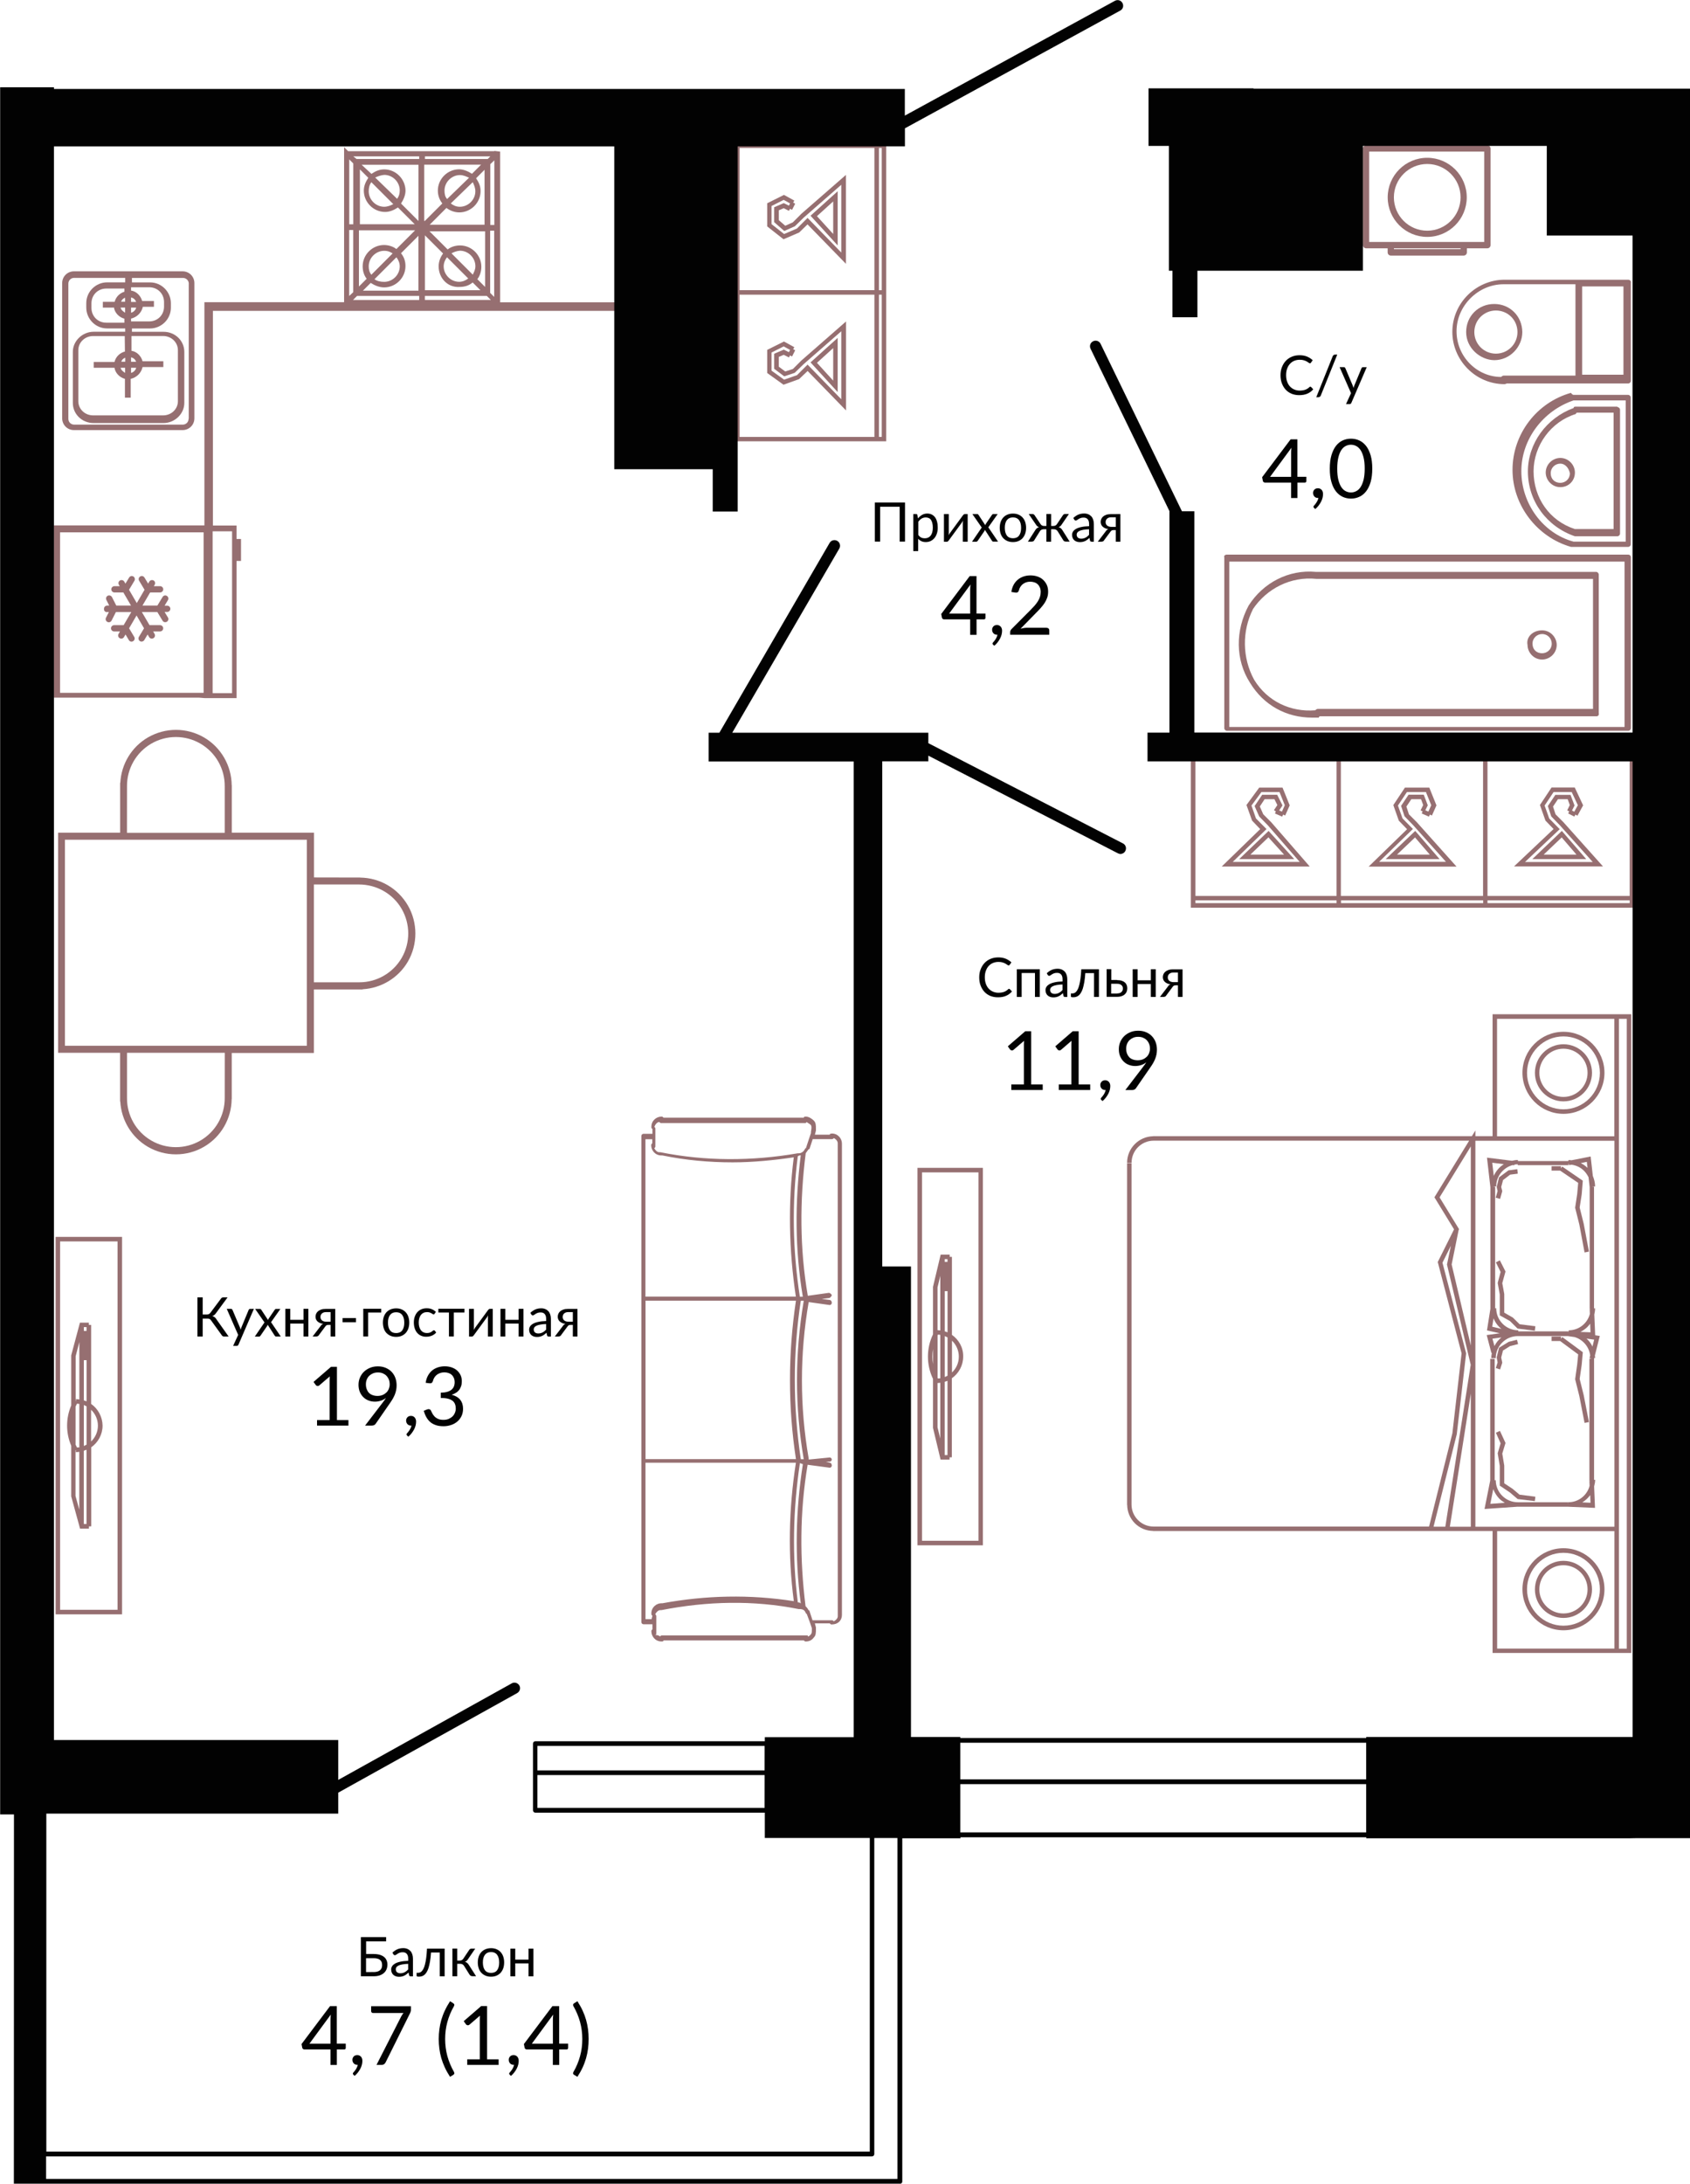<?xml version="1.0" encoding="UTF-8"?>
<!DOCTYPE svg PUBLIC "-//W3C//DTD SVG 1.1//EN" "http://www.w3.org/Graphics/SVG/1.1/DTD/svg11.dtd">
<!-- Creator: CorelDRAW 2020 (64-Bit) -->
<svg xmlns="http://www.w3.org/2000/svg" xml:space="preserve" width="98.343mm" height="127.002mm" version="1.1" style="shape-rendering:geometricPrecision; text-rendering:geometricPrecision; image-rendering:optimizeQuality; fill-rule:evenodd; clip-rule:evenodd"
viewBox="0 0 365.95 472.6"
 xmlns:xlink="http://www.w3.org/1999/xlink"
 xmlns:xodm="http://www.corel.com/coreldraw/odm/2003">
 <defs>
  <style type="text/css">
   <![CDATA[
    .fil1 {fill:#020202;fill-rule:nonzero}
    .fil0 {fill:#966F71;fill-rule:nonzero}
   ]]>
  </style>
 </defs>
 <g id="Слой_x0020_1">
  <g id="_912137600">
   <g id="_3181994789040">
    <path class="fil0" d="M353.18 61.09c0,-0.29 -0.29,-0.55 -0.55,-0.55l-26.84 0c-6.08,0 -11.3,4.99 -11.3,11.3 0,6.08 4.99,11.3 11.3,11.3 0.29,0 0.55,-0.23 0.55,-0.15l26.26 0c0.29,0 0.55,-0.29 0.55,-0.57l0 -21.34 0.03 0zm-12.04 20.2l-15.53 0c-0.29,0 -0.55,0.29 -0.55,0.29 -5.22,0 -9.66,-4.38 -9.66,-9.89 0,-5.5 4.67,-10.17 10.17,-10.17l15.54 0 0.04 0 0 19.77 -0 0zm10.4 -0.19l-8.94 0 0 -19.11 8.94 0 0 19.11z"/>
    <path class="fil0" d="M323.56 65.79c-3.44,0 -6.08,2.63 -6.08,6.08 0,3.44 3.02,6.03 6.08,6.08 3.44,0 6.08,-2.91 6.08,-6.08 -0.03,-3.43 -2.66,-6.08 -6.08,-6.08zm0.36 10.75c-2.59,0 -4.67,-2.08 -4.67,-4.67 0,-2.59 2.08,-4.67 4.67,-4.67 2.59,0 4.67,2.04 4.67,4.67 0,2.59 -2.08,4.67 -4.67,4.67z"/>
    <path class="fil0" d="M265.11 120.6l0 37.01c0,0.29 0.29,0.55 0.55,0.55l86.95 0c0.29,0 0.55,-0.29 0.55,-0.57l0 -37.01c0,-0.29 -0.29,-0.55 -0.55,-0.55l-86.95 0c-0.41,0.01 -0.7,0.31 -0.55,0.57zm86.67 0.95l0 35.78 -85.59 0 0 -35.78 85.59 0z"/>
    <path class="fil0" d="M284.08 155.31c0.66,0 0.95,0 1.5,0 0,-0.29 0.29,-0.29 0.29,-0.29l59.88 0c0.29,0 0.55,-0.29 0.44,-0.7l0 -29.98c0,-0.29 -0.29,-0.57 -0.55,-0.57l-60.39 0 -0.29 0c-5.94,-0.55 -11.45,2.36 -14.59,7.3 -2.88,5.37 -2.88,11.72 0.29,16.67 3,4.94 7.94,7.57 13.44,7.57l-0 0zm-12.8 -23.44c3.02,-4.52 8.24,-7.15 13.75,-6.59l0.29 0 59.59 0 0.04 0 0 28.15 -59.59 0c-0.29,0 -0.55,0.29 -0.55,0.29 -5.37,0.44 -10.36,-1.93 -13.23,-6.59 -2.63,-4.79 -2.63,-10.58 -0.29,-15.24l0 -0z"/>
    <path class="fil0" d="M352.55 85.46l-11.82 0c0,0 -0.29,0 -0.55,-0.44 -7.44,2.08 -12.66,8.94 -12.66,16.67 0,7.73 5.37,14.59 12.66,16.67 0.29,0 0.29,0 0.29,0 0.29,0 0.29,0 0.29,0l11.82 0c0.29,0 0.55,-0.29 0.55,-0.55l0 -31.78c0,-0.29 -0.29,-0.57 -0.57,-0.57l-0 0zm-0.52 31.76l-11.3 0c-6.64,-1.79 -11.3,-8.24 -11.3,-15.25 0,-6.88 4.71,-13.09 11.3,-15.31l11.3 0 0 30.56z"/>
    <path class="fil0" d="M330.85 102.02c0,6.45 4.09,11.96 10.17,14.04 0.29,0 0.29,0 0.29,0l8.94 0c0.29,0 0.55,-0.29 0.55,-0.57l0 -26.83c0,-0.29 -0.29,-0.55 -0.55,-0.55l0 0 0 -0.1 -8.94 0c-0.29,0 -0.55,0 -0.55,0.29 -5.9,2.16 -9.91,7.66 -9.91,13.73l-0 -0zm10.4 -12.42c0,-0.29 0.29,-0.29 0.29,-0.29l7.87 0 0 25.19 -8.39 0c-5.5,-1.79 -8.94,-6.74 -8.94,-12.51 0.01,-5.53 3.73,-10.75 9.18,-12.4l-0 0z"/>
    <path class="fil0" d="M334.71 102.27c0,1.64 1.36,3.16 3.16,3.16 1.79,0 3.16,-1.36 3.16,-3.16 0,-1.64 -1.36,-3.16 -3.16,-3.16 -1.66,0 -3.16,1.37 -3.16,3.16zm3.16 -1.93c0.95,0 1.79,0.8 2.08,2.08 0,1.23 -0.98,2.08 -2.08,2.08 -1.23,0 -2.08,-0.85 -2.08,-2.08 0.01,-1.24 1,-2.08 2.08,-2.08z"/>
    <path class="fil0" d="M322.07 31.46l-26.26 0c-0.37,0 -0.68,0.31 -0.68,0.68l0 20.92c0,0.37 0.31,0.68 0.68,0.68l4.67 0 0 0.89c0,0.37 0.31,0.68 0.68,0.68l15.8 0c0.37,0 0.68,-0.31 0.68,-0.68l0 -0.89 4.44 0c0.37,0 0.68,-0.31 0.68,-0.68l0 -20.92c-0.01,-0.37 -0.31,-0.68 -0.69,-0.68l-0 0zm-5.79 22.46l-14.44 0 0 -0.19 14.44 0 0 0.19zm5.11 -1.55l-24.91 0 0 -19.56 24.91 0 0 19.56z"/>
    <path class="fil0" d="M309.05 51.27c4.73,0 8.56,-3.84 8.56,-8.56 0,-4.73 -3.84,-8.56 -8.56,-8.56 -4.73,0 -8.56,3.84 -8.56,8.56 0,4.72 3.84,8.56 8.56,8.56zm0 -15.78c3.99,0 7.22,3.25 7.22,7.22 0,3.99 -3.25,7.22 -7.22,7.22 -3.99,0 -7.22,-3.25 -7.22,-7.22 0,-4 3.25,-7.22 7.22,-7.22z"/>
    <path class="fil0" d="M333.93 142.74c1.64,0 3.16,-1.36 3.16,-3.16 0,-1.64 -1.36,-3.16 -3.16,-3.16 -2.08,0 -3.5,1.5 -3.16,3.16 0.01,1.66 1.37,3.16 3.16,3.16zm0 -5.52c1.23,0 2.08,0.98 2.08,2.08 0,1.23 -0.98,2.08 -2.08,2.08 -1.27,0 -2.08,-0.85 -2.08,-2.08 0,-1.23 1,-2.08 2.08,-2.08z"/>
    <path class="fil0" d="M77.95 189.92l0 0 -9.96 -0.02 0 -9.68 -17.8 0 0 -10.28 -0.02 0c-0.04,-4.25 -2.32,-8.2 -5.99,-10.34 -1.87,-1.09 -3.99,-1.64 -6.08,-1.64 -2.1,0 -4.21,0.56 -6.08,1.64 -3.53,2.06 -5.75,5.75 -5.97,9.81l-0.04 0 0 10.81 -13.43 0 0 47.63 13.42 0 0 10.53 0.04 0c0.23,4.04 2.44,7.75 5.97,9.81 1.87,1.09 3.99,1.64 6.08,1.64 2.1,0 4.21,-0.55 6.08,-1.64 3.68,-2.14 5.96,-6.08 5.99,-10.34l0.02 0 0 -9.96 17.79 0 0 -13.75 9.72 0c0.04,0 0.08,0 0.13,0 0,0 0,0 0.02,0l0.66 0 0 -0.04c4.04,-0.23 7.75,-2.44 9.81,-5.97 2.18,-3.76 2.18,-8.43 0,-12.19 -2.16,-3.69 -6.03,-5.96 -10.35,-6.01l0 -0zm-50.45 -19.73c-0.04,-3.8 1.97,-7.34 5.26,-9.25 3.29,-1.91 7.36,-1.91 10.64,0 3.29,1.91 5.3,5.44 5.26,9.25l0 0 0 10.05 -21.17 0 0.01 -10.05 0 0 -0 0zm21.16 67.4l0 0c0.04,3.8 -1.97,7.34 -5.26,9.25 -3.29,1.91 -7.36,1.91 -10.64,0 -3.29,-1.91 -5.3,-5.44 -5.26,-9.25l0 -9.74 21.17 0 -0.01 9.74 0 0 -0 0zm17.78 -11.26l-52.38 0 0 -44.59 52.38 0 0 44.59zm20.53 -19c-1.89,3.25 -5.39,5.26 -9.13,5.26l-9.87 0 0 -21.17 9.74 0 0 0c3.8,0 7.34,1.97 9.25,5.26 1.91,3.29 1.92,7.36 0.01,10.65l0 0z"/>
    <path class="fil0" d="M180.13 245.34c-0.23,0 -0.45,0 -0.45,0.23l-3.23 0 0.23 -0.87c0,-0.23 0,-0.23 0,-0.45 0,-0.64 0,-1.27 -0.45,-1.72 -0.41,-0.41 -1.09,-0.87 -1.72,-0.87 -0.23,0 -0.45,0 -0.45,0.23l-30.38 0c-0.23,-0.23 -0.23,-0.23 -0.45,-0.23 -1.09,0 -2.18,0.87 -2.18,2.18 0,0.23 0,0.45 0.23,0.45l0 1.09 -1.95 0c-0.23,0 -0.45,0.23 -0.45,0.45l0 35.16 0 70.09c0,0.23 0.23,0.45 0.45,0.45l1.95 0 0 1.09c-0.23,0.23 -0.23,0.23 -0.23,0.45 0,1.09 0.87,2.18 2.18,2.18 0.23,0 0.45,0 0.45,-0.23l30.38 0c0.23,0.23 0.23,0.23 0.45,0.23 0.64,0 1.27,-0.23 1.72,-0.87 0.45,-0.41 0.45,-1.09 0.45,-1.72 0,-0.23 0,-0.23 0,-0.45l-0.23 -0.87 3.23 0c0.23,0.23 0.23,0.23 0.45,0.23 1.32,0 2.18,-0.87 2.18,-2.06 0,-0.23 0,-0.23 0,-0.23l0 -0.23 0 -101.57c0,-1.06 -0.86,-2.16 -2.18,-2.16l0 0.01zm-38.45 -1.42c0.23,-0.64 0.64,-1.09 1.09,-1.09 0.23,0.23 0.23,0.23 0.45,0.23l31.24 0 0.23 -0.23c0.19,0.23 0.41,0.23 0.64,0.45 0.45,0.23 0.45,0.64 0.27,1.72l0 0.23 -0.45 1.32 -0.64 1.95c-0.23,0 -0.23,0.23 -0.23,0.23 -0.23,0.41 -0.68,0.87 -1.32,0.87 -0.23,0 -0.23,0 -0.23,0 -9.96,1.72 -20,1.72 -29.73,-0.23l-0.23 0c-0.45,0 -0.87,-0.41 -1.09,-0.87 0.23,-0.23 0.23,-0.23 0.23,-0.45l0 -3.7c0,-0.18 0,-0.42 -0.23,-0.42l-0 0zm32.16 36.72l-0.64 0c-1.55,-9.96 -1.76,-20.18 -0.45,-30.38 0.23,-0.23 0.64,-0.23 0.64,-0.23 -1.27,10.19 -1.27,20.38 0.45,30.6zm-0.44 66.39c-0.19,-0.23 -0.41,-0.23 -0.64,-0.23 -1.27,-9.96 -1.04,-20.18 0.45,-30.15l0.64 0.23c-1.57,10 -1.79,20.18 -0.45,30.15zm0 -31.23c-1.72,-11.53 -1.72,-23 0,-34.29l0.64 0c-1.95,11.53 -1.95,23 0,34.29l-0.64 0zm-33.62 -69.24c0,0 1.5,0 1.46,0l0 0.87c-0.23,0.23 -0.23,0.23 -0.23,0.45 0,1.09 0.87,2.18 2.18,2.18 0.23,0 0.23,0 0.23,0 5.01,1.04 10.19,1.5 15.21,1.5 4.38,0 8.92,-0.45 13.25,-1.09 -1.27,9.96 -1.04,20.18 0.45,30.15l-32.57 0 0 -34.05 0.02 0 0 0 0 -0zm0 34.93l32.57 0c-1.72,11.53 -1.72,23 0,34.29l-32.57 0 0 -34.29zm1.27 67.7c0,0.23 0,0.45 0.23,0.45l-0.19 0.78 -1.32 0 0 -33.85 32.57 0c-1.55,10.03 -1.76,20 -0.45,29.96 -9.51,-1.5 -19.09,-1.27 -28.43,0.45 -0.23,0 -0.23,0 -0.23,0 -1.09,0 -2.19,0.87 -2.19,2.2l-0 0zm34.75 3.44c0,0.45 0,0.87 -0.23,1.09 -0.19,0.23 -0.41,0.45 -0.64,0.45 0,-0.23 0,-0.23 -0.23,-0.23l-31.24 0c-0.23,0 -0.45,0 -0.45,0.23 -0.41,-0.23 -0.87,-0.41 -1.13,-0.23 0.23,-0.23 0.23,-0.23 0.23,-0.45l0 -3.7c0,-0.23 -0.23,-0.45 -0.23,-0.45 0.23,-0.41 0.64,-0.87 1.09,-0.87 0.23,0 0.23,0 0.23,0 9.96,-1.95 20,-2.18 29.73,-0.23 0.23,0 0.23,0 0.23,0 0.68,0 1.09,0.23 1.32,0.87l0.23 0.23 0.64 1.72 0.45 1.32 0 0.25 0 0zm5.61 -3.29c0,0.23 0,0.23 0,0.23l0 0.23c0,0.45 -0.41,0.87 -0.87,1.09 -0.23,-0.23 -0.23,-0.23 -0.45,-0.23l-4.15 0 -0.64 -1.95c0,0 0,-0.23 -0.23,-0.23 -0.19,-0.41 -0.41,-0.64 -0.64,-0.87 -1.27,-10.19 -1.27,-20.41 0.45,-30.6l4.79 0.64c0.23,0 0.45,-0.23 0.45,-0.45 0,-0.41 -0.23,-0.64 -0.45,-0.64l-0.87 -0.23 0.87 0c0.23,0 0.45,-0.23 0.45,-0.45 0,-0.23 -0.23,-0.45 -0.45,-0.45l-4.56 0.45 0 -0.23c-1.95,-11.24 -1.95,-22.55 0,-33.85l4.56 0.64c0.23,0 0.45,-0.23 0.45,-0.45 0,-0.41 -0.23,-0.64 -0.45,-0.64l-1.72 -0.23 1.72 -0.23c0.23,-0.19 0.45,-0.41 0.45,-0.64 -0.19,-0.23 -0.41,-0.45 -0.64,-0.45l-4.56 0.64c-1.76,-10.19 -1.76,-20.64 -0.45,-30.85 0.19,-0.23 0.41,-0.64 0.64,-0.87 0,0 0.23,0 0.23,-0.23l0.64 -1.95 4.15 0c0.23,0 0.45,-0.23 0.45,-0.23 0.41,0.23 0.87,0.64 0.82,1.23l0.01 101.77 0 0 0 -0.01z"/>
    <path class="fil0" d="M108.29 32.81c-0.41,-0.04 -0.82,-0.1 -1.25,-0.15l0 0.06 -31.66 0 -0.87 -0.87 0 33.55 -30.25 0 0 48.31 -1.13 0 -31.52 0 0 37.28 31.52 0 1.25 0.1 6.84 0 0 -29.69 0.97 0 0 -4.75 -0.97 0 0 -2.91 -5.12 0 0 -46.46 89.58 0 0 -1.85 -27.39 0 0 -32.62 0 -0zm-27.88 26.65c-0.44,-0.57 -0.57,-1.11 -0.57,-1.83 0,-1.83 1.55,-3.35 3.35,-3.35 0.87,0 1.4,0.29 1.83,0.57l-4.61 4.61zm5.43 -3.78c0.44,0.57 0.72,1.25 0.72,1.97 0,1.83 -1.55,3.35 -3.35,3.35 -0.82,0 -1.55,-0.15 -2.12,-0.57l4.75 -4.75zm-5.56 5.55c0.82,0.53 1.83,0.97 2.91,0.97 2.49,0 4.61,-2.06 4.61,-4.61 0,-0.97 -0.25,-1.91 -0.97,-2.78l3.78 -3.78 0 11.88 -12.03 0 1.69 -1.68 0 -0zm2.93 -24.57c-1.11,0 -1.91,0.39 -2.78,0.97l-2.12 -1.97 12.31 0 0 12.17 -3.78 -3.78c0.53,-0.82 0.97,-1.83 0.97,-2.78 -0.02,-2.49 -2.07,-4.61 -4.6,-4.61l-0.01 -0zm-1.97 1.76c0.57,-0.25 1.29,-0.53 1.97,-0.57 1.83,0 3.35,1.55 3.35,3.35 0,0.72 -0.15,1.25 -0.57,1.83l-4.75 -4.61zm3.92 5.76c-0.57,0.29 -1.25,0.57 -1.97,0.57 -1.83,0 -3.35,-1.55 -3.35,-3.35 0,-0.72 0.15,-1.4 0.57,-1.97l4.75 4.75zm-5.41 -5.7c-0.53,0.82 -0.97,1.68 -0.97,2.78 0,2.49 2.06,4.61 4.61,4.61 0.97,0 1.91,-0.39 2.78,-0.97l3.63 3.63 -11.87 0 0 -11.87 1.82 1.82 0 0zm10.15 11.35l-4.07 4.07c-0.72,-0.57 -1.72,-0.87 -2.69,-0.87 -2.49,0 -4.61,2.06 -4.61,4.61 0,1 0.29,1.97 0.87,2.69l-1.68 1.68 0 -12.16 12.19 0 -0.01 -0.02 0 0 -0 0zm0.87 14.22l0 0.87 -14.33 0 0.87 -0.87 13.46 0zm6.05 -20.98c-0.44,-0.44 -0.57,-1.11 -0.57,-1.83 0,-1.83 1.55,-3.35 3.35,-3.35 0.72,0 1.29,0.29 1.97,0.57l-4.75 4.61zm5.54 -3.64c0.29,0.57 0.57,1.25 0.57,1.97 0,1.83 -1.55,3.35 -3.35,3.35 -0.82,0 -1.4,-0.29 -1.97,-0.72l4.75 -4.6 0 -0zm-5.69 5.57c0.68,0.53 1.68,0.97 2.78,0.97 2.49,0 4.61,-2.06 4.61,-4.61 0,-1.11 -0.39,-1.91 -0.97,-2.78l1.83 -1.83 0 11.89 -11.88 0 3.63 -3.64zm8.37 5.08l0 12.02 -1.68 -1.68c0.57,-0.72 0.87,-1.72 0.87,-2.69 0,-2.49 -2.06,-4.61 -4.61,-4.61 -1,0 -1.97,0.29 -2.69,0.87l-3.93 -3.93 12.04 0c0,0 0,0.02 0,0.02l-0 -0zm1.25 14.84l-14.29 0 0 -0.87 13.42 0 0.87 0.87 -0 0zm-0.15 -1.53l0 -13.46 0.87 0 0 14.33 -0.87 -0.87zm-8.38 -8.56c0.44,-0.25 1.15,-0.53 1.83,-0.57 1.83,0 3.35,1.55 3.35,3.35 0,0.72 -0.29,1.25 -0.57,1.83l-4.61 -4.61zm3.63 5.44c-0.57,0.44 -1.25,0.72 -1.97,0.72 -1.83,0 -3.35,-1.55 -3.35,-3.35 0,-0.72 0.29,-1.4 0.72,-1.97l4.6 4.6 0 0zm-5.44 -5.41c-0.53,0.68 -0.97,1.68 -0.97,2.78 0,2.55 1.97,4.61 4.46,4.46 1.11,0 2.06,-0.25 2.91,-0.97l1.68 1.68 -12.02 0 0 -11.88 3.93 3.93 0 0zm11.09 -20.16l0 13.99 -0.87 0 0 -13.16 0.87 -0.83 0 -0zm-15.04 -0.86l14.18 0 -0.57 0.57 -13.6 0 0 -0.57zm-0.14 1.8l12.31 0 -1.97 1.97c-0.82,-0.53 -1.83,-0.97 -2.78,-0.97 -2.49,0 -4.61,2.06 -4.61,4.61 0,1.11 0.39,2.06 0.97,2.78l-3.78 3.78 -0.14 0 0 -12.17 -0 0zm-1.09 -1.8l0 0.57 -13.56 0 -0.72 -0.57 14.28 0 -0 0zm-14.29 29.4l-0.87 0.82 0 -14.28 0.87 0 0 13.46zm-0.86 -28.74l0.87 0.87 0 13.17 -0.87 0 0 -14.04zm-31.53 115.44l-31.09 0 0 -34.73 31.09 0 0 34.73zm6.16 0.07l-4.21 0 0 -35.02 4.21 0 0 35.02z"/>
    <path class="fil0" d="M16.01 58.72c-1.4,0 -2.55,1.11 -2.55,2.55l0 29.26c0,1.4 1.11,2.55 2.55,2.55l23.53 0c1.4,0 2.55,-1.11 2.55,-2.55l0 -29.26c0,-1.4 -1.11,-2.55 -2.55,-2.55l-23.53 0zm12.37 5.65c0.57,0.15 0.87,0.44 1.11,0.97l-1.11 0 0 -0.96 0 -0zm0 2.2l1.11 0c-0.15,0.57 -0.57,0.97 -1.11,1.11l0 -1.11zm0 2.38c1.25,-0.29 2.26,-1.25 2.55,-2.55l2.4 0 0 -1.25 -2.55 0c-0.29,-1.11 -1.25,-2.12 -2.4,-2.26l0 -0.72 3.93 0c1.83,0 3.21,1.4 3.21,3.21l0 0.97c0,1.83 -1.4,3.21 -3.21,3.21l-3.93 0c0,0 0,-0.6 0,-0.6l0 -0.01zm0 8.38c0.57,0.15 0.87,0.44 1.11,0.97l-1.11 0 0 -0.97zm0 2.26l1.11 0c-0.15,0.57 -0.57,0.97 -1.11,1.11l0 -1.11zm-0.06 2.4c1.25,-0.29 2.26,-1.25 2.55,-2.55l4.5 0 0 -1.25 -4.5 0c-0.29,-1.11 -1.25,-2.12 -2.4,-2.26l0 -3.21 6.84 0c1.83,0 3.21,1.4 3.21,3.06l0 11.06c0,1.68 -1.4,3.06 -3.21,3.06l-15.14 0c-1.83,0 -3.21,-1.4 -3.21,-3.06l0 -11.05c0,-1.68 1.4,-3.06 3.21,-3.06l6.84 0 0.04 3.35c-1.11,0.29 -1.97,1.11 -2.26,2.26l-4.5 0 0 1.25 4.5 0c0.15,1.11 1.11,2.12 2.26,2.4l0 4.07 1.25 0 0 -4.07 0.02 0 -0 0zm-2.2 -2.4l0.97 0 0 1.11c-0.44,-0.29 -0.87,-0.58 -0.97,-1.11zm1 -1.3l-0.87 0c0.15,-0.44 0.44,-0.72 0.87,-0.87l0 0.87zm13.75 -16.9l0 29.26 -0.04 0c0,0.72 -0.57,1.25 -1.25,1.25l-23.53 0c-0.72,0 -1.25,-0.57 -1.25,-1.25l0 -29.26c0,-0.72 0.57,-1.25 1.25,-1.25l11.06 0 0 0.97 -3.93 0c-2.4,0 -4.5,1.97 -4.5,4.5l0 0.97c0,2.4 1.97,4.5 4.5,4.5l3.93 0 0 0.72 -6.84 0c-2.4,0 -4.5,1.97 -4.5,4.35l0 11.06c0,2.4 1.97,4.35 4.5,4.35l15.14 0c2.4,0 4.5,-1.97 4.5,-4.35l0 -11.05c0,-2.4 -1.97,-4.35 -4.5,-4.35l-6.84 0 0 -0.72 3.93 0c2.4,0 4.5,-1.97 4.5,-4.5l0 -0.97c0,-2.4 -1.97,-4.5 -4.5,-4.5l-3.93 0 0 -0.97 11.06 0c0.72,0.01 1.25,0.59 1.25,1.25l-0 -0zm-16.19 5.18c0.15,1.11 1.11,2.12 2.26,2.4l0 0.87 -3.93 0c-1.83,0 -3.21,-1.4 -3.21,-3.21l0 -0.97c0,-1.83 1.4,-3.21 3.21,-3.21l3.93 0 0 0.68c-1.02,0.33 -1.83,1.09 -2.12,2.2l-2.55 0 0 1.25 2.4 -0.01 0 0 0 0zm1.44 0l0.97 0 0 1.11c-0.44,-0.29 -0.87,-0.58 -0.97,-1.11zm0.1 -1.26c0.15,-0.44 0.44,-0.72 0.87,-0.87l0 0.87 -0.87 0z"/>
    <path class="fil0" d="M23.12 132.46l0.45 0 -0.62 1.23c-0.17,0.33 -0.04,0.74 0.31,0.91 0.33,0.17 0.74,0.04 0.91,-0.31l0.93 -1.83 3.33 0 -1.66 2.84 -2.06 0c-0.37,0 -0.68,0.31 -0.68,0.68 0,0.37 0.31,0.68 0.68,0.68l1.27 0 -0.31 0.53c-0.19,0.33 -0.08,0.74 0.25,0.93 0.33,0.19 0.74,0.08 0.93,-0.25l0.33 -0.55 0.72 1.21c0.19,0.33 0.6,0.44 0.93,0.23 0.31,-0.19 0.44,-0.6 0.23,-0.93l-1.11 -1.85 1.62 -2.78 1.62 2.78 -1.11 1.85c-0.19,0.31 -0.08,0.74 0.23,0.93 0.31,0.19 0.74,0.08 0.93,-0.23l0.72 -1.21 0.33 0.55c0.19,0.33 0.6,0.44 0.93,0.25 0.33,-0.19 0.44,-0.6 0.25,-0.93l-0.31 -0.53 1.5 0c0.37,0 0.68,-0.31 0.68,-0.68 0,-0.37 -0.31,-0.68 -0.68,-0.68l-2.28 0 -1.66 -2.84 3.35 0 1.13 1.87c0.19,0.33 0.6,0.41 0.93,0.23 0.31,-0.19 0.44,-0.6 0.23,-0.93l-0.72 -1.19 0.57 0c0.37,0 0.68,-0.31 0.68,-0.68 0,-0.37 -0.31,-0.68 -0.68,-0.68l-0.57 0 0.72 -1.19c0.19,-0.33 0.08,-0.74 -0.23,-0.93 -0.1,-0.06 -0.23,-0.1 -0.35,-0.1 -0.23,0 -0.45,0.13 -0.57,0.33l-1.13 1.87 -3.23 0 1.66 -2.84 2.16 0c0.37,0 0.68,-0.31 0.68,-0.68 0,-0.37 -0.31,-0.68 -0.68,-0.68l-1.36 0 0.19 -0.31c0.19,-0.33 0.08,-0.74 -0.25,-0.93 -0.1,-0.06 -0.23,-0.08 -0.35,-0.08 -0.23,0 -0.45,0.13 -0.57,0.33l-0.25 0.44 -0.8 -1.32c-0.13,-0.21 -0.35,-0.33 -0.57,-0.33 -0.13,0 -0.25,0.04 -0.35,0.1 -0.31,0.19 -0.44,0.6 -0.23,0.93l1.17 1.95 -1.68 2.88 -1.68 -2.88 1.17 -1.95c0.19,-0.31 0.08,-0.74 -0.23,-0.93 -0.1,-0.06 -0.23,-0.1 -0.35,-0.1 -0.23,0 -0.45,0.13 -0.57,0.33l-0.8 1.32 -0.25 -0.44c-0.13,-0.21 -0.35,-0.33 -0.57,-0.33 -0.13,0 -0.23,0.02 -0.35,0.08 -0.33,0.19 -0.44,0.6 -0.25,0.93l0.19 0.31 -1.15 0c-0.37,0 -0.68,0.31 -0.68,0.68 0,0.37 0.31,0.68 0.68,0.68l1.93 0 1.66 2.84 -3.19 0 -0.93 -1.83c-0.13,-0.23 -0.35,-0.37 -0.6,-0.37 -0.1,0 -0.21,0.02 -0.31,0.06 -0.33,0.17 -0.47,0.57 -0.31,0.91l0.62 1.23 -0.45 0c-0.37,0 -0.68,0.31 -0.68,0.68 -0.05,0.44 0.25,0.73 0.61,0.73l0.01 0.01z"/>
    <path class="fil0" d="M12.04 349.38l14.39 0 0 -81.69 -14.39 0 0 81.69zm0.97 -80.71l12.44 0 0 79.73 -12.44 0 0 -79.73z"/>
    <path class="fil0" d="M19.73 303.84l0 -17.1 -0.49 0 0 -0.49 -1.93 0 -1.89 7.07 0 10.85c-1.19,2.78 -1.19,5.94 0,8.73l0 10.95 1.91 6.97 1.93 0 0 -0.49 0.49 0 0 -17.1c1.48,-1.04 2.46,-2.76 2.46,-4.71 -0.04,-1.92 -1,-3.65 -2.48,-4.68l-0 -0zm-3.06 9.43c-0.1,-0.21 -0.21,-0.41 -0.31,-0.62l0 -8.24c0.1,-0.21 0.21,-0.41 0.31,-0.62 0.17,0 0.35,0.02 0.51,0.06l0 9.39c-0.17,0.01 -0.33,0.03 -0.51,0.03l0 0zm1.48 -9.19c0.21,0.08 0.41,0.19 0.6,0.29l0 8.28c-0.19,0.1 -0.39,0.21 -0.6,0.29l0 -8.85 0 -0zm0 -1l0 -8.71 0.6 0 0 8.92c-0.19,-0.09 -0.39,-0.15 -0.6,-0.21zm0.6 -15.04l-0.6 0 0 -0.82 0.6 0 0 0.82zm-1.57 2.4l0 12.44c-0.25,-0.04 -0.49,-0.08 -0.74,-0.08l0 0.46 -0.06 -0.04 0 -9.7 0.8 -3.07 -0 0zm-0.83 23.43l0.08 -0.04 0 0.45c0.25,0 0.49,-0.04 0.74,-0.08l0 12.53 -0.82 -2.97 0 -9.9 0 0zm2.39 15.96l-0.6 0 0 -15.86c0.21,-0.06 0.41,-0.13 0.6,-0.21l0 16.07zm0.98 -17.85l0 -6.88c0.91,0.87 1.48,2.1 1.48,3.44 0,1.35 -0.57,2.56 -1.48,3.44z"/>
    <path class="fil0" d="M315.35 187.5l-8.56 -9.56 -1.7 -1.7 -0.55 -1.68 1.07 -1.6 2.1 0 0.47 1.27 -0.57 1.15 0.44 0.23 -0.19 0.45 1.57 0.68 0.19 -0.45 0.45 0.21 0.98 -2.2 -1.55 -3.84 -5.28 0 -2.51 3.78 1.19 3.37 1.79 1.85 -8.32 8.09 19.01 0 0 -0.04 -0.03 0 -0 0zm-11.64 -10.36l-1 -2.8 1.95 -2.93 4.11 0 1.15 2.86 -0.62 1.38 -0.66 -0.29 0.53 -1.07 -0.87 -2.3 -3.29 0 -1.62 2.42 0.74 2.24 1.89 1.95 7.09 7.92 -14.48 0 7.32 -7.11 -2.22 -2.26 -0 0z"/>
    <path class="fil0" d="M311.73 185.93l-5.28 -6.1 -6.39 6.1 11.67 0zm-2.12 -0.97l-7.11 0 3.91 -3.72 3.2 3.72 0 0z"/>
    <path class="fil0" d="M321.14 163.72l-30.79 0 -0.97 0 -31.52 0 0 0.49 0 31.75 0 0.49 31.52 0 0.97 0 30.79 0 0.97 0 31.75 0 0 -32.72 -31.75 0 -0.97 0 0 -0.02zm0 0.98l0 29.2 -30.79 0 0 -29.2 30.79 0zm-31.74 29.2l-30.54 0 0 -29.2 30.56 0 0 29.2 -0.02 0zm-30.54 1.56l0 -0.6 30.56 0 0 0.6 -30.56 0zm31.52 0l0 -0.6 30.79 0 0 0.6 -30.79 0zm31.72 0l0 -0.6 30.79 0 0 0.6 -30.79 0zm30.79 -30.76l0 29.2 -30.79 0 0 -29.2 30.79 0z"/>
    <path class="fil0" d="M347.1 187.5l-8.56 -9.56 -1.7 -1.7 -0.55 -1.68 1.07 -1.6 2.1 0 0.47 1.27 -0.57 1.15 0.44 0.23 -0.23 0.44 1.34 0.68 0.23 -0.44 0.44 0.25 1.23 -2.24 -1.81 -3.86 -5.03 0 -2.51 3.78 1.19 3.37 1.76 1.83 -8.56 8.09 19.28 0 0 0.01 0 -0zm-11.63 -10.36l-1 -2.8 1.95 -2.93 3.91 0 1.34 2.86 -0.78 1.4 -0.49 -0.25 0.55 -1.09 -0.87 -2.3 -3.29 0 -1.62 2.42 0.74 2.24 1.89 1.95 7.09 7.92 -14.67 0 7.52 -7.11 -2.26 -2.3 -0 0z"/>
    <path class="fil0" d="M343.48 185.93l-5.28 -6.1 -6.39 6.1 11.67 0zm-2.11 -0.97l-7.11 0 3.91 -3.72 3.2 3.72 0 0z"/>
    <path class="fil0" d="M283.58 187.5l-8.32 -9.56 -1.72 -1.72 -0.74 -1.68 1.04 -1.58 2.12 0 0.64 1.27 -0.74 1.11 0.41 0.27 -0.19 0.45 1.57 0.68 0.19 -0.45 0.45 0.21 0.98 -2.2 -1.55 -3.84 -5.05 0 -2.76 3.76 1.21 3.37 1.76 1.85 -8.32 8.09 19.01 0 -0.01 -0.02 0 0 0 -0zm-11.61 -10.36l-0.98 -2.8 2.16 -2.93 3.91 0 1.15 2.86 -0.62 1.38 -0.6 -0.25 0.72 -1.09 -1.15 -2.3 -3.25 0 -1.64 2.44 1 2.26 1.87 1.91 6.9 7.92 -14.51 0 7.32 -7.11 -2.26 -2.28 0 -0z"/>
    <path class="fil0" d="M280.25 185.93l-5.55 -6.1 -6.37 6.1 11.92 0 -0 0zm-2.2 -0.97l-7.3 0 3.91 -3.74 3.39 3.74z"/>
    <path class="fil0" d="M173.4 46.4l-1.72 1.72 -1.64 0.74 -1.4 -1.21 0 -2.14 1.07 -0.45 1.13 0.57 0.23 -0.44 0.44 0.23 0.68 -1.34 -0.44 -0.23 0.25 -0.44 -2.24 -1.23 -3.63 1.81 0 5.01 3.53 2.78 3.39 -1.46 1.81 -1.76 8.32 8.54 0 -19.25 -9.77 8.52zm8.81 8.3l-7.34 -7.54 -2.3 2.3 -2.78 1.19 -2.72 -2.14 0 -3.93 2.63 -1.32 1.38 0.76 -0.25 0.49 -1.11 -0.55 -2.08 0.89 0 3.23 2.18 1.91 2.3 -1.02 1.91 -1.87 8.14 -7.11 0 14.71 0.03 0 0 0 0.01 -0.01z"/>
    <path class="fil0" d="M181.39 41.39l-5.88 5.3 5.88 6.43 0 -11.73 0 0zm-0.97 9.25l-3.52 -3.86 3.52 -3.19 0 7.05 0 -0z"/>
    <path class="fil0" d="M173.4 78.15l-1.7 1.7 -1.66 0.55 -1.4 -1.04 0 -2.12 1.07 -0.45 1.13 0.57 0.23 -0.44 0.44 0.23 0.68 -1.34 -0.44 -0.23 0.25 -0.44 -2.24 -1.23 -3.63 1.81 0 5.01 3.53 2.53 3.37 -1.21 1.85 -1.76 8.32 8.54 0 -19.26 -9.79 8.56 0 -0.01zm8.81 8.3l-7.34 -7.54 -2.28 2.28 -2.8 0.98 -2.72 -1.95 0 -3.93 2.63 -1.32 1.38 0.76 -0.25 0.49 -1.11 -0.55 -2.08 0.89 0 3.25 2.18 1.64 2.26 -0.76 1.95 -1.89 8.14 -7.11 0 14.75 0.03 0 0.01 0z"/>
    <path class="fil0" d="M181.39 73.13l-5.88 5.3 5.88 6.43 0 -11.73 0 0zm-0.97 9.25l-3.52 -3.86 3.52 -3.19 0 7.05 0 -0z"/>
    <path class="fil0" d="M190.93 31.05l-0.6 0 0 -4.67 -0.97 0 0 4.67 -30.19 0 0 31.75 0 0.97 0 31.74 32.72 0 0 -31.74 0 -0.97 0 -20.54 0 -11.22 0 -4.67 -0.97 0 0 4.68 0 -0zm-30.79 0.97l29.2 0 0 10.25 0 20.53 -29.2 0 0 -30.78 0 -0zm0 31.75l29.2 0 0 30.79 -29.2 0 0 -30.79zm30.79 30.78l-0.6 0 0 -30.78 0.6 0 0 30.78zm0 -31.74l-0.6 0 0 -20.54 0 -10.25 0.6 0 0 10.25 0 20.54z"/>
    <path class="fil0" d="M198.67 334.44l14.16 0 0 -81.69 -14.16 0 0 81.69zm0.98 -80.71l12.23 0 0 79.73 -12.23 0 0 -79.73z"/>
    <path class="fil0" d="M206.13 288.9l0 -16.88 -0.49 0 0 -0.49 -1.95 0 -1.66 6.97 0 10.28c-1.46,3.04 -1.46,6.59 0,9.64l0 10.6 1.64 6.86 1.95 0 0 -0.49 0.49 0 0 -17.1c1.48,-1.04 2.46,-2.76 2.46,-4.71 0.03,-1.94 -0.95,-3.64 -2.44,-4.69l0 -0zm-3.03 9.45c-0.02,-0.06 -0.06,-0.13 -0.08,-0.19l0 -9.13c0.02,-0.06 0.06,-0.13 0.08,-0.19 0.17,0 0.35,0.02 0.51,0.06l0 9.39c-0.19,0.01 -0.35,0.03 -0.51,0.05zm1.48 -9.19c0.21,0.08 0.41,0.19 0.6,0.29l0 8.28c-0.19,0.1 -0.39,0.21 -0.6,0.29l0 -8.85 0 -0zm0 -1.02l0 -8.71 0.6 0 0 8.92c-0.19,-0.09 -0.39,-0.13 -0.6,-0.21zm0.59 -15.04l-0.6 0 0 -0.6 0.6 0 0 0.6zm-1.56 3.02l0 11.82c-0.21,-0.02 -0.39,-0.06 -0.6,-0.06l0 -9.25 0.6 -2.51zm-1.57 15.84l0 3.27c-0.19,-1.07 -0.19,-2.18 0,-3.27zm0.97 7.36c0.21,0 0.39,-0.04 0.6,-0.06l0 12.08 -0.6 -2.44 0 -9.58zm2.16 15.59l-0.6 0 0 -15.86c0.21,-0.06 0.41,-0.13 0.6,-0.21l0 16.07zm0.97 -17.88l0 -6.88c0.91,0.87 1.48,2.1 1.48,3.44 0.01,1.37 -0.57,2.59 -1.48,3.44z"/>
    <path class="fil0" d="M349.59 219.5l-26.39 0 0 26.39 -3.72 0 0 -1.23 -0.76 1.23 -69.03 0 0 0.02c-3.1,0.06 -5.63,2.61 -5.63,5.73l0.97 0c0,-2.63 2.14,-4.77 4.77,-4.77l68.33 0 -7.52 12.25 4.25 6.94 -3.53 7.07 5.16 19.77 -1.99 17.28 -5.05 20.2 -59.66 0c-1.27,0 -2.46,-0.49 -3.37,-1.4 -0.91,-0.91 -1.4,-2.1 -1.4,-3.37l0 -73.89 -0.96 0 0 74 0.02 0c0.02,1.5 0.62,2.9 1.66,3.95 1.04,1.04 2.44,1.64 3.95,1.66l0 0.02 73.51 0 0 26.39 26.39 0 0.97 0 2.69 0 0 -138.23 -2.69 0 -0.95 -0.01 0 0 -0.01 0zm-25.42 1l25.4 0 0 25.42 -25.4 0 0 -25.42zm-12.44 38.63l6.76 -11.02 0 43.09 -4.15 -17.54 1.51 -7.44 0.1 -0.19 -4.23 -6.9 0 0zm6.76 71.29l-4.54 0 4.54 -28.83 0 28.83zm-3.04 -20.03l2.02 -17.45 0 -0.08 -5.12 -19.58 1.83 -3.68 -0.85 4.07 5.14 21.7 -5.5 35.04 -2.55 0 5.03 -20.01 -0 0zm4.03 20.03l0 -35.02 0 -0.06 0 -0.04 0 -48.41 3.72 0 26.39 0 0 83.53 -26.39 0 -3.72 0 0 0 0 0zm30.11 26.37l-25.4 0 0 -25.42 25.4 0 0 25.42zm2.67 -136.28l0 136.3 -1.7 0 0 -26.39 0 -83.53 0 -26.39 1.7 0 0 0z"/>
    <path class="fil0" d="M338.55 223.3c-4.89,0 -8.88,3.99 -8.88,8.88 0,4.89 3.99,8.88 8.88,8.88 4.89,0 8.88,-3.99 8.88,-8.88 0,-4.89 -3.99,-8.88 -8.88,-8.88zm0 16.78c-4.35,0 -7.89,-3.53 -7.89,-7.89 0,-4.35 3.53,-7.89 7.89,-7.89 4.35,0 7.89,3.53 7.89,7.89 0,4.35 -3.53,7.89 -7.89,7.89z"/>
    <path class="fil0" d="M338.55 226c-3.41,0 -6.18,2.78 -6.18,6.18 0,3.41 2.78,6.18 6.18,6.18 3.41,0 6.18,-2.78 6.18,-6.18 0,-3.41 -2.77,-6.18 -6.18,-6.18zm0 11.4c-2.88,0 -5.22,-2.34 -5.22,-5.22 0,-2.88 2.34,-5.22 5.22,-5.22 2.88,0 5.22,2.34 5.22,5.22 0,2.88 -2.34,5.22 -5.22,5.22z"/>
    <path class="fil0" d="M338.55 352.83c4.89,0 8.88,-3.99 8.88,-8.88 0,-4.89 -3.99,-8.88 -8.88,-8.88 -4.89,0 -8.88,3.99 -8.88,8.88 0.01,4.89 3.99,8.88 8.88,8.88zm0 -16.77c4.35,0 7.89,3.53 7.89,7.89 0,4.35 -3.53,7.89 -7.89,7.89 -4.35,0 -7.89,-3.53 -7.89,-7.89 0,-4.33 3.53,-7.89 7.89,-7.89z"/>
    <path class="fil0" d="M338.55 350.16c3.41,0 6.18,-2.78 6.18,-6.18 0,-3.41 -2.78,-6.18 -6.18,-6.18 -3.41,0 -6.18,2.78 -6.18,6.18 0,3.41 2.78,6.18 6.18,6.18zm0 -11.41c2.88,0 5.22,2.34 5.22,5.22 0,2.88 -2.34,5.22 -5.22,5.22 -2.88,0 -5.22,-2.34 -5.22,-5.22 0,-2.88 2.34,-5.22 5.22,-5.22z"/>
    <path class="fil0" d="M345.41 320.26l-0.23 0 0 -26.2 0.04 -0.17 0.19 0c0,-0.19 -0.04,-0.35 -0.06,-0.51l1.07 -4.25 -1 -0.15 -0.19 -4.48c0.1,-0.44 0.17,-0.89 0.17,-1.34l-0.23 0 0 -26.26 -0.49 0 0.49 -0.06 0 -0.06 0.23 0c0,-0.78 -0.19,-1.57 -0.49,-2.28l-0.47 -4.21 -4.15 0.82c-0.21,-0.02 -0.44,-0.06 -0.64,-0.06l0 0.19 -0.17 0.04 -10.79 0 0 -0.23c-0.44,0 -0.87,0.06 -1.27,0.17l-5.43 -0.68 0.74 6.41 0 26.31 -0.74 4.67 2.76 0.62 -2.82 0.39 1.02 3.88 0.1 -0.02c-0.08,0.37 -0.13,0.74 -0.13,1.13l0.97 0c0,-2.63 2.14,-4.77 4.77,-4.77l10.81 0 1.48 0.21c1.79,0.53 3.14,2.06 3.39,3.97l-0.15 0.6 0.47 0.13 -0.49 0 0 26.39 0.21 0c0,0 0,0 0,0.02l-0.21 0 0.04 1.09c-0.53,2.04 -2.38,3.55 -4.58,3.55l0 0 -0.1 0 -0.02 0.49 0 -0.49 -10.85 0c-1.27,0 -2.46,-0.49 -3.37,-1.4 -0.91,-0.91 -1.4,-2.1 -1.4,-3.37l-0.23 0 0 -26.26 -0.97 0 0 26.33 -1.23 6.16 7.11 -0.49 10.91 0 5.9 0.25 -0.19 -4.65c0.14,-0.52 0.22,-0.95 0.22,-1.43l-0.01 0.01zm-22.06 2.01c0.29,0.76 0.72,1.46 1.29,2.06 0.37,0.37 0.78,0.64 1.21,0.91l-3.14 0.23 0.64 -3.19zm21.06 -33.93l-2.18 -0.08c0.85,-0.44 1.57,-1.02 2.1,-1.79l0.08 1.87 0 0zm-0.8 -36.9l0.15 1.32 -0.02 -0.02c-0.44,-0.44 -0.93,-0.76 -1.44,-1.02l1.31 -0.27zm-3.23 0.64c1,0.15 1.93,0.6 2.65,1.34 0.39,0.39 0.7,0.87 0.95,1.36l0.25 2.14 0 26.35 0.21 0c0,0 0,0 0,0.02l-0.21 0 0.04 1.09c-0.55,2.04 -2.38,3.53 -4.58,3.53l0 0.23 0 0 0 0 -0.08 0 -0.02 0.49 0 -0.49 -10.83 0 0 -0.23c-1.25,0 -2.49,-0.51 -3.37,-1.4 -0.91,-0.91 -1.4,-2.1 -1.4,-3.37l-0.23 0 0 -26.26 -0.49 0 0.49 -0.06 0 -0.06 0.23 0c0,-2.2 1.51,-4.04 3.55,-4.61l0.37 0.04 0.02 -0.15c0.23,-0.04 0.47,-0.06 0.72,-0.08l0 0.21 10.95 0 0 -0.49 0.1 0.47 0.68 -0.08 0 0.01zm-14.74 -0.13c-0.97,0.62 -1.72,1.5 -2.18,2.55l-0.33 -2.86 2.5 0.31zm-2.52 35.18l0.29 -1.81c0.29,0.7 0.7,1.34 1.25,1.89 0.15,0.15 0.31,0.25 0.47,0.39l-2.01 -0.47 0 0zm0.49 4.19l-0.44 -1.6 1.95 -0.27c-0.63,0.49 -1.15,1.13 -1.51,1.87l0 0zm19.95 -1.62l1.64 0.23 -0.37 1.5c-0.29,-0.65 -0.73,-1.23 -1.27,-1.72l0 0zm0.85 35.53l-1.79 -0.08c0.68,-0.41 1.27,-0.95 1.72,-1.58l0.07 1.66 0 0z"/>
    <polygon class="fil0" points="342.74,255.53 338.26,252.46 338,252.86 338,252.39 335.98,252.39 335.98,253.35 337.83,253.35 341.74,256 341.53,258.38 341.08,261.38 341.99,265.02 343.12,271.06 344.07,270.87 342.93,264.82 342.06,261.33 342.5,258.49 "/>
    <polygon class="fil0" points="327.6,285.16 325.73,284.09 325.73,280.04 325.3,277.7 326,275.18 324.78,272.77 323.92,273.2 324.94,275.28 324.31,277.66 324.76,280.15 324.76,284.67 326.96,285.9 328.61,287.53 332.35,288 332.47,287.03 329.06,286.6 "/>
    <polygon class="fil0" points="325.3,257.79 325.07,256.89 325.47,255.39 327,254.22 328.66,254.01 328.55,253.04 326.64,253.29 324.6,254.81 324.09,256.89 324.29,257.77 323.88,259.21 324.83,259.47 "/>
    <polygon class="fil0" points="326.94,322.99 328.63,324.43 332.35,324.88 332.47,323.92 329.04,323.48 327.53,322.21 325.73,321.02 325.73,317.18 325.3,314.59 326,312.29 324.8,309.68 323.92,310.07 324.94,312.37 324.31,314.52 324.76,317.24 324.76,321.53 "/>
    <polygon class="fil0" points="335.98,289.27 335.98,290.23 337.83,290.23 341.74,293.12 341.53,295.27 341.08,298.49 341.99,302.14 343.12,307.95 344.07,307.77 342.93,301.93 342.06,298.43 342.5,295.37 342.74,292.65 338.28,289.36 338,289.74 338,289.27 "/>
    <polygon class="fil0" points="324.83,296.38 325.3,294.92 325.07,293.79 325.45,292.29 327,291.32 328.73,290.89 328.48,289.95 326.7,290.4 324.6,291.68 324.09,293.77 324.29,294.86 323.9,296.07 "/>
   </g>
   <g id="_3182915097088">
    <path class="fil1" d="M271.43 19.12l-22.73 0 0 12.46 4.42 0 0 27.01 0.76 0 0 10.07 5.41 0 0 -10.07 35.84 0 0 -27.01 39.81 0 0 19.4 18.58 0 0 15.53 0 12.46 0 79.57 -94.9 0 0 -47.9 -2.69 0 -17.61 -36.23c-0.29,-0.6 -1,-0.85 -1.62,-0.55 -0.6,0.29 -0.85,1 -0.55,1.62l17.1 35.18 -0.02 0 0 47.9 -4.75 0 0 6.22 105.05 0 0 211.15 -57.69 0 0 0.21 -87.9 0 0 -0.21 -10.68 0 0 -101.84 -6.22 0 0 -109.32 9.98 0 0 -1.23 41.04 21.13c0.19,0.08 0.37,0.15 0.55,0.15 0.44,0 0.87,-0.25 1.07,-0.66 0.31,-0.6 0.08,-1.32 -0.51,-1.62l-42.15 -21.7 0 -2.26 -9.98 0 -6.22 0 -26.26 0 23.18 -39.86c0.33,-0.57 0.15,-1.32 -0.44,-1.66 -0.57,-0.33 -1.32,-0.15 -1.66,0.44l-23.87 41.08 -2.32 0 0 6.22 31.4 0 0 109.32 0 4.58 0 97.27 -19.24 0 0 0.87 -49.69 0c-0.29,0 -0.51,0.23 -0.51,0.51l0 14.44c0,0.29 0.23,0.51 0.51,0.51l49.69 0 0 5.48 22.73 0 0 67.87 -178.31 0 0 -73.14 63.21 0 0 -4.54 38.75 -21.55c0.57,-0.33 0.8,-1.07 0.47,-1.64 -0.33,-0.57 -1.07,-0.8 -1.64,-0.47l-37.58 20.9 0 -8.63 -61.56 0 0 -344.89 121.33 0 0 69.86 21.32 0 0 9.16 5.41 0 0 -9.16 0 -43.58 0 -26.29 36.21 0 0 -3.91 46.63 -25.48c0.6,-0.33 0.8,-1.04 0.47,-1.64 -0.33,-0.6 -1.04,-0.8 -1.64,-0.47l-45.48 24.84 0 -5.77 -184.25 0 0 -0.37 -11.65 0 0 373.8 2.99 0 -0.02 79.95 3.37 0 1.13 0 187.37 0c0.29,0 0.51,-0.23 0.51,-0.51l0 -74.28 12.59 0 0 -0.21 87.89 0 0 0.21 57.17 0 1.02 -0.02 7.94 0 1 0 2.99 0 0 -21.85 0 -81.87 0 -0.97 0 -13.87 0 -1 0 -14.86 0 -1.02 0 -14.84 0 -1 0 -14.86 0 -1.02 0 -14.84 0 -1.02 0 -14.84 0 -1.02 0 -14.84 0 -1 0 -14.84 0 -1 0 -88.15 0 -12.47 0 -34.94 0 -12.51 -29.45 0 -65.07 0 -0 -0.02zm-105.87 372.15l-49.19 0 0 -7.11 49.2 0 -0.01 7.11 0 0 0 0zm0 -8.11l-49.19 0 0 -5.3 49.2 0 -0.01 5.3 0 0 0 0zm28.77 88.4l-184.35 0 0 -4.87 178.83 0c0.29,0 0.51,-0.23 0.51,-0.51l0 -68.39 5.01 0 0 73.77 -0 0zm101.5 -74.98l-87.89 0 0 -10.45 87.89 0 0 10.45zm0 -11.49l-87.89 0 0 -7.92 87.89 0 0 7.92z"/>
   </g>
   <g id="_3182915098192">
    <path class="fil1" d="M80.9 422.89c0.51,0 0.97,0.06 1.34,0.17 0.37,0.11 0.68,0.27 0.93,0.47 0.25,0.21 0.42,0.44 0.54,0.73 0.12,0.27 0.18,0.58 0.18,0.91 0,0.39 -0.07,0.74 -0.2,1.05 -0.13,0.31 -0.33,0.58 -0.58,0.8 -0.26,0.22 -0.57,0.39 -0.93,0.51 -0.36,0.12 -0.79,0.18 -1.26,0.18l-2.78 0 0 -8.47 5.47 0 0 0.91 -4.33 0 0 2.74 1.64 0 -0 0zm-0.01 3.91c0.33,0 0.61,-0.04 0.85,-0.11 0.24,-0.08 0.42,-0.18 0.57,-0.31 0.15,-0.13 0.26,-0.29 0.33,-0.48 0.07,-0.19 0.1,-0.39 0.1,-0.62 0,-0.24 -0.04,-0.44 -0.1,-0.63 -0.07,-0.19 -0.18,-0.33 -0.33,-0.46 -0.15,-0.13 -0.33,-0.23 -0.57,-0.29 -0.24,-0.07 -0.51,-0.1 -0.84,-0.1l-1.64 0 0 3 1.64 -0.01 0 0 0 0z"/>
    <path class="fil1" d="M84.99 422.58c0.33,-0.31 0.69,-0.56 1.07,-0.72 0.38,-0.16 0.81,-0.24 1.27,-0.24 0.33,0 0.63,0.06 0.89,0.17 0.26,0.11 0.48,0.27 0.66,0.46 0.18,0.2 0.31,0.44 0.4,0.72 0.09,0.27 0.14,0.59 0.14,0.93l0 3.83 -0.46 0c-0.1,0 -0.18,-0.02 -0.24,-0.05 -0.06,-0.03 -0.1,-0.1 -0.13,-0.2l-0.12 -0.57c-0.16,0.15 -0.31,0.27 -0.46,0.38 -0.15,0.11 -0.31,0.21 -0.47,0.29 -0.17,0.08 -0.35,0.14 -0.53,0.18 -0.19,0.04 -0.39,0.06 -0.62,0.06 -0.24,0 -0.45,-0.03 -0.66,-0.1 -0.21,-0.07 -0.38,-0.17 -0.53,-0.29 -0.15,-0.13 -0.27,-0.29 -0.36,-0.49 -0.09,-0.2 -0.14,-0.44 -0.14,-0.71 0,-0.24 0.07,-0.46 0.2,-0.68 0.13,-0.22 0.35,-0.41 0.63,-0.58 0.29,-0.17 0.67,-0.31 1.14,-0.41 0.47,-0.11 1.04,-0.17 1.72,-0.19l0 -0.46c0,-0.46 -0.1,-0.82 -0.31,-1.05 -0.21,-0.24 -0.49,-0.35 -0.88,-0.35 -0.26,0 -0.48,0.03 -0.65,0.1 -0.18,0.07 -0.33,0.14 -0.45,0.22 -0.13,0.08 -0.24,0.16 -0.33,0.22 -0.09,0.07 -0.19,0.1 -0.27,0.1 -0.07,0 -0.13,-0.02 -0.19,-0.06 -0.05,-0.04 -0.1,-0.08 -0.13,-0.14l-0.2 -0.34 0 -0.01zm3.4 2.44c-0.48,0.02 -0.89,0.05 -1.24,0.12 -0.35,0.06 -0.62,0.14 -0.84,0.24 -0.22,0.1 -0.37,0.22 -0.46,0.35 -0.1,0.14 -0.15,0.29 -0.15,0.45 0,0.16 0.03,0.29 0.08,0.4 0.05,0.12 0.12,0.21 0.21,0.27 0.09,0.07 0.2,0.13 0.31,0.16 0.12,0.03 0.25,0.05 0.38,0.05 0.19,0 0.35,-0.02 0.51,-0.06 0.16,-0.04 0.29,-0.09 0.44,-0.17 0.14,-0.08 0.27,-0.16 0.39,-0.26 0.13,-0.1 0.25,-0.21 0.36,-0.33l0 -1.22 0 0.01z"/>
    <path class="fil1" d="M96.27 427.72l-1.05 0 0 -5.16 -1.89 0c-0.05,0.76 -0.12,1.42 -0.22,1.97 -0.1,0.55 -0.21,1.02 -0.33,1.41 -0.13,0.38 -0.27,0.7 -0.44,0.95 -0.17,0.25 -0.33,0.44 -0.51,0.56 -0.18,0.14 -0.36,0.23 -0.55,0.27 -0.19,0.05 -0.38,0.07 -0.57,0.07 -0.33,0 -0.5,-0.05 -0.5,-0.16l0 -0.67 0.31 0c0.14,0 0.27,-0.02 0.4,-0.07 0.14,-0.05 0.27,-0.14 0.4,-0.27 0.13,-0.14 0.26,-0.33 0.38,-0.56 0.12,-0.25 0.24,-0.56 0.33,-0.95 0.1,-0.38 0.19,-0.86 0.26,-1.41 0.07,-0.55 0.13,-1.21 0.17,-1.97l3.82 0c0,0 0,5.99 0,5.99l-0 -0z"/>
    <path class="fil1" d="M101.57 422.03c0.06,-0.09 0.13,-0.16 0.22,-0.22 0.09,-0.06 0.19,-0.08 0.29,-0.08l0.82 0 -1.56 2.28c-0.1,0.15 -0.2,0.27 -0.29,0.35 -0.1,0.09 -0.23,0.17 -0.37,0.22 0.19,0.05 0.35,0.13 0.48,0.24 0.13,0.11 0.25,0.25 0.35,0.41l1.58 2.47 -0.73 0c-0.19,0 -0.33,-0.03 -0.44,-0.1 -0.1,-0.06 -0.19,-0.16 -0.27,-0.27l-1.16 -1.86c-0.19,-0.31 -0.46,-0.46 -0.84,-0.46l-0.64 0 0 2.7 -1.05 0 0 -5.99 1.05 0 0 2.59 0.57 0c0.31,0 0.56,-0.14 0.74,-0.4l1.26 -1.88 -0 -0z"/>
    <path class="fil1" d="M106.33 421.63c0.44,0 0.83,0.07 1.18,0.22 0.35,0.15 0.65,0.35 0.89,0.62 0.25,0.27 0.44,0.59 0.57,0.97 0.13,0.38 0.2,0.81 0.2,1.27 0,0.47 -0.07,0.89 -0.2,1.28 -0.13,0.37 -0.33,0.7 -0.57,0.97 -0.25,0.27 -0.55,0.47 -0.89,0.62 -0.35,0.15 -0.75,0.22 -1.18,0.22 -0.44,0 -0.84,-0.07 -1.19,-0.22 -0.35,-0.15 -0.65,-0.35 -0.91,-0.62 -0.26,-0.27 -0.44,-0.59 -0.57,-0.97 -0.13,-0.37 -0.2,-0.81 -0.2,-1.28 0,-0.47 0.07,-0.89 0.2,-1.27 0.13,-0.38 0.33,-0.7 0.57,-0.97 0.25,-0.27 0.55,-0.47 0.91,-0.62 0.35,-0.14 0.75,-0.22 1.19,-0.22zm0 5.35c0.59,0 1.04,-0.2 1.32,-0.59 0.29,-0.39 0.44,-0.95 0.44,-1.66 0,-0.71 -0.15,-1.27 -0.44,-1.66 -0.29,-0.39 -0.73,-0.6 -1.32,-0.6 -0.29,0 -0.56,0.05 -0.78,0.16 -0.23,0.1 -0.4,0.25 -0.55,0.44 -0.15,0.2 -0.26,0.44 -0.33,0.71 -0.08,0.27 -0.11,0.6 -0.11,0.95 0,0.71 0.15,1.26 0.44,1.66 0.29,0.39 0.73,0.59 1.33,0.59l-0 0z"/>
    <polygon class="fil1" points="115.5,421.73 115.5,427.72 114.44,427.72 114.44,424.92 111.57,424.92 111.57,427.72 110.52,427.72 110.52,421.73 111.57,421.73 111.57,424.11 114.44,424.11 114.44,421.73 "/>
   </g>
   <g id="_3182915100064">
    <path class="fil1" d="M74.87 442.3l0 0.91c0,0.1 -0.03,0.18 -0.08,0.24 -0.06,0.07 -0.15,0.1 -0.27,0.1l-1.58 0 0 3.34 -1.38 0 0 -3.34 -5.63 0c-0.12,0 -0.22,-0.03 -0.31,-0.1 -0.09,-0.07 -0.14,-0.15 -0.17,-0.26l-0.16 -0.81 6.17 -8.2 1.47 0 0 8.11 1.92 0 0 0.01 0 -0zm-3.31 0l0 -5.24c0,-0.16 0.01,-0.33 0.02,-0.5 0.01,-0.19 0.03,-0.37 0.05,-0.56l-4.63 6.3 4.56 0 0 0z"/>
    <path class="fil1" d="M76.53 449.02c-0.05,-0.04 -0.08,-0.08 -0.1,-0.12 -0.02,-0.04 -0.03,-0.08 -0.03,-0.13 0,-0.04 0.01,-0.08 0.04,-0.13 0.03,-0.04 0.06,-0.08 0.09,-0.12 0.06,-0.07 0.14,-0.15 0.23,-0.26 0.09,-0.11 0.19,-0.24 0.27,-0.37 0.1,-0.15 0.18,-0.31 0.26,-0.48 0.08,-0.18 0.14,-0.36 0.18,-0.55 -0.02,0.01 -0.04,0.01 -0.06,0.01 -0.02,0 -0.04,0 -0.06,0 -0.31,0 -0.56,-0.1 -0.75,-0.31 -0.2,-0.21 -0.29,-0.46 -0.29,-0.79 0,-0.27 0.1,-0.51 0.29,-0.71 0.19,-0.2 0.44,-0.29 0.77,-0.29 0.18,0 0.33,0.03 0.47,0.1 0.14,0.07 0.25,0.16 0.35,0.27 0.1,0.11 0.16,0.25 0.21,0.4 0.05,0.15 0.07,0.31 0.07,0.49 0,0.27 -0.04,0.54 -0.11,0.83 -0.07,0.29 -0.19,0.57 -0.33,0.85 -0.15,0.29 -0.33,0.55 -0.53,0.82 -0.21,0.27 -0.44,0.51 -0.71,0.74l-0.26 -0.25 0 0.01z"/>
    <path class="fil1" d="M88.98 434.19l0 0.71c0,0.2 -0.02,0.36 -0.07,0.49 -0.05,0.13 -0.09,0.24 -0.13,0.33l-5.27 10.6c-0.08,0.16 -0.19,0.29 -0.31,0.39 -0.14,0.11 -0.31,0.17 -0.54,0.17l-1.13 0 5.34 -10.47c0.08,-0.15 0.16,-0.29 0.24,-0.4 0.08,-0.13 0.17,-0.25 0.27,-0.35l-6.63 0c-0.1,0 -0.19,-0.04 -0.27,-0.12 -0.08,-0.08 -0.12,-0.17 -0.12,-0.27l0 -1.07 8.63 0 -0.01 -0.01z"/>
    <path class="fil1" d="M96.39 441.3c0,1.26 0.16,2.49 0.48,3.68 0.33,1.19 0.8,2.32 1.42,3.41 0.1,0.19 0.12,0.33 0.07,0.42 -0.05,0.1 -0.12,0.18 -0.21,0.24l-0.7 0.42c-0.44,-0.68 -0.82,-1.35 -1.13,-2.02 -0.31,-0.67 -0.56,-1.34 -0.76,-2.01 -0.19,-0.67 -0.33,-1.35 -0.42,-2.04 -0.09,-0.68 -0.14,-1.39 -0.14,-2.11 0,-0.72 0.05,-1.42 0.14,-2.1 0.09,-0.69 0.23,-1.36 0.42,-2.04 0.2,-0.67 0.44,-1.34 0.76,-2.01 0.31,-0.67 0.69,-1.34 1.13,-2.03l0.7 0.44c0.09,0.06 0.16,0.14 0.21,0.24 0.05,0.1 0.02,0.24 -0.07,0.41 -0.62,1.07 -1.09,2.2 -1.42,3.41 -0.33,1.2 -0.48,2.42 -0.48,3.68l0 -0z"/>
    <path class="fil1" d="M107.97 445.68l0 1.2 -6.8 0 0 -1.2 2.72 0 0 -8.65c0,-0.26 0.01,-0.52 0.03,-0.79l-2.26 1.94c-0.08,0.07 -0.16,0.11 -0.23,0.12 -0.07,0.01 -0.15,0.02 -0.22,0 -0.07,-0.01 -0.13,-0.04 -0.18,-0.07 -0.05,-0.03 -0.1,-0.08 -0.13,-0.12l-0.49 -0.68 3.78 -3.27 1.28 0 0 11.52 2.49 0 0.01 0z"/>
    <path class="fil1" d="M110.38 449.02c-0.05,-0.04 -0.08,-0.08 -0.1,-0.12 -0.02,-0.04 -0.03,-0.08 -0.03,-0.13 0,-0.04 0.01,-0.08 0.04,-0.13 0.03,-0.04 0.06,-0.08 0.09,-0.12 0.06,-0.07 0.14,-0.15 0.23,-0.26 0.09,-0.11 0.19,-0.24 0.27,-0.37 0.1,-0.15 0.18,-0.31 0.26,-0.48 0.08,-0.18 0.14,-0.36 0.18,-0.55 -0.02,0.01 -0.04,0.01 -0.06,0.01 -0.02,0 -0.04,0 -0.06,0 -0.31,0 -0.56,-0.1 -0.75,-0.31 -0.2,-0.21 -0.29,-0.46 -0.29,-0.79 0,-0.27 0.1,-0.51 0.29,-0.71 0.19,-0.2 0.44,-0.29 0.77,-0.29 0.18,0 0.33,0.03 0.47,0.1 0.14,0.07 0.25,0.16 0.35,0.27 0.1,0.11 0.16,0.25 0.21,0.4 0.05,0.15 0.07,0.31 0.07,0.49 0,0.27 -0.04,0.54 -0.11,0.83 -0.07,0.29 -0.19,0.57 -0.33,0.85 -0.15,0.29 -0.33,0.55 -0.53,0.82 -0.21,0.27 -0.44,0.51 -0.71,0.74l-0.26 -0.25 0 0.01z"/>
    <path class="fil1" d="M123.02 442.3l0 0.91c0,0.1 -0.03,0.18 -0.08,0.24 -0.06,0.07 -0.15,0.1 -0.27,0.1l-1.58 0 0 3.34 -1.38 0 0 -3.34 -5.63 0c-0.12,0 -0.22,-0.03 -0.31,-0.1 -0.09,-0.07 -0.14,-0.15 -0.17,-0.26l-0.16 -0.81 6.17 -8.2 1.47 0 0 8.11 1.92 0 0 0.01 0 -0zm-3.3 0l0 -5.24c0,-0.16 0.01,-0.33 0.02,-0.5 0.01,-0.19 0.03,-0.37 0.05,-0.56l-4.63 6.3 4.56 0 0 0z"/>
    <path class="fil1" d="M126.09 441.3c0,-1.26 -0.16,-2.49 -0.48,-3.68 -0.33,-1.19 -0.8,-2.32 -1.42,-3.41 -0.05,-0.09 -0.08,-0.17 -0.09,-0.24 -0.01,-0.07 -0.01,-0.13 0.01,-0.18 0.02,-0.05 0.05,-0.1 0.09,-0.14 0.04,-0.04 0.08,-0.07 0.13,-0.1l0.7 -0.44c0.44,0.69 0.82,1.36 1.13,2.03 0.31,0.67 0.56,1.34 0.75,2.01 0.19,0.67 0.33,1.35 0.42,2.04 0.09,0.69 0.13,1.39 0.13,2.1 0,0.72 -0.04,1.42 -0.13,2.11 -0.09,0.68 -0.23,1.36 -0.42,2.04 -0.2,0.67 -0.44,1.35 -0.75,2.01 -0.31,0.67 -0.69,1.34 -1.13,2.02l-0.7 -0.42c-0.05,-0.03 -0.09,-0.06 -0.13,-0.1 -0.04,-0.04 -0.07,-0.08 -0.09,-0.14 -0.02,-0.05 -0.02,-0.11 -0.01,-0.18 0.01,-0.07 0.04,-0.15 0.09,-0.24 0.62,-1.07 1.09,-2.2 1.42,-3.41 0.33,-1.2 0.48,-2.42 0.48,-3.69l0 0z"/>
   </g>
   <g id="_3182915107360">
    <path class="fil1" d="M49.5 289.25l-1.02 0c-0.12,0 -0.21,-0.03 -0.29,-0.09 -0.08,-0.06 -0.16,-0.15 -0.23,-0.27l-2.24 -3.1c-0.1,-0.16 -0.22,-0.26 -0.33,-0.33 -0.12,-0.06 -0.27,-0.09 -0.48,-0.09l-1.02 0 0 3.88 -1.14 0 0 -8.47 1.14 0 0 3.71 0.87 0c0.18,0 0.33,-0.03 0.45,-0.08 0.13,-0.06 0.25,-0.17 0.37,-0.33l2.22 -2.97c0.06,-0.1 0.13,-0.17 0.22,-0.24 0.09,-0.06 0.19,-0.09 0.29,-0.09l0.97 0 -2.56 3.48c-0.2,0.27 -0.44,0.46 -0.75,0.56 0.21,0.06 0.38,0.15 0.53,0.27 0.15,0.12 0.29,0.29 0.41,0.5l2.58 3.64 0 0.01z"/>
    <path class="fil1" d="M54.98 283.26l-3.34 7.75c-0.04,0.08 -0.08,0.14 -0.13,0.19 -0.05,0.05 -0.14,0.07 -0.25,0.07l-0.78 0 1.09 -2.37 -2.47 -5.63 0.91 0c0.09,0 0.17,0.02 0.22,0.07 0.05,0.05 0.09,0.1 0.11,0.15l1.6 3.77c0.06,0.17 0.12,0.33 0.16,0.52 0.06,-0.19 0.12,-0.36 0.18,-0.52l1.56 -3.76c0.02,-0.06 0.07,-0.12 0.12,-0.16 0.06,-0.04 0.12,-0.06 0.2,-0.06l0.83 -0.01 0 0 -0 0z"/>
    <path class="fil1" d="M60.81 289.25l-1.02 0c-0.09,0 -0.16,-0.02 -0.21,-0.07 -0.05,-0.05 -0.09,-0.1 -0.12,-0.15l-1.51 -2.34c-0.02,0.06 -0.03,0.11 -0.05,0.17 -0.02,0.05 -0.04,0.1 -0.08,0.15l-1.4 2.04c-0.04,0.06 -0.08,0.11 -0.13,0.15 -0.05,0.04 -0.11,0.07 -0.19,0.07l-0.93 0 2.1 -3.07 -2.02 -2.91 1.02 0c0.09,0 0.15,0.01 0.19,0.04 0.04,0.03 0.08,0.07 0.11,0.12l1.47 2.24c0.03,-0.12 0.08,-0.23 0.15,-0.33l1.29 -1.89c0.04,-0.06 0.08,-0.1 0.12,-0.13 0.04,-0.03 0.09,-0.05 0.15,-0.05l0.96 0 -2.02 2.86 2.12 3.12 0 -0z"/>
    <polygon class="fil1" points="66.77,283.26 66.77,289.25 65.72,289.25 65.72,286.45 62.85,286.45 62.85,289.25 61.79,289.25 61.79,283.26 62.85,283.26 62.85,285.64 65.72,285.64 65.72,283.26 "/>
    <path class="fil1" d="M72.59 283.26l0 5.99 -1 0 0 -2.52 -0.46 0c-0.11,0 -0.21,0.01 -0.27,0.03 -0.07,0.02 -0.14,0.04 -0.19,0.08 -0.05,0.03 -0.1,0.07 -0.14,0.12 -0.04,0.05 -0.08,0.11 -0.13,0.17l-1.31 1.76c-0.07,0.13 -0.15,0.22 -0.25,0.27 -0.1,0.06 -0.24,0.09 -0.42,0.09l-0.73 0 1.73 -2.26c0.14,-0.24 0.33,-0.39 0.56,-0.47 -0.31,-0.04 -0.56,-0.11 -0.77,-0.22 -0.21,-0.1 -0.37,-0.23 -0.51,-0.36 -0.13,-0.14 -0.23,-0.29 -0.29,-0.46 -0.06,-0.17 -0.09,-0.35 -0.09,-0.51 0,-0.21 0.04,-0.41 0.12,-0.61 0.08,-0.2 0.21,-0.38 0.38,-0.54 0.18,-0.16 0.4,-0.29 0.69,-0.39 0.29,-0.11 0.62,-0.15 1.02,-0.15l2.05 0 0 -0.01 0 0zm-1 2.8l0 -2.09 -1 0c-0.23,0 -0.41,0.03 -0.57,0.1 -0.16,0.07 -0.27,0.15 -0.37,0.25 -0.09,0.1 -0.16,0.22 -0.2,0.33 -0.04,0.12 -0.06,0.25 -0.06,0.37 0,0.33 0.12,0.57 0.35,0.76 0.24,0.19 0.56,0.27 0.97,0.27l0.89 0 -0 0z"/>
    <polygon class="fil1" points="74.17,285.26 77.08,285.26 77.08,286.16 74.17,286.16 "/>
    <polygon class="fil1" points="82.54,284.06 79.71,284.06 79.71,289.24 78.66,289.24 78.66,283.25 82.54,283.25 "/>
    <path class="fil1" d="M85.78 283.16c0.44,0 0.83,0.07 1.18,0.22 0.35,0.15 0.65,0.35 0.89,0.62 0.25,0.27 0.44,0.59 0.57,0.97 0.13,0.38 0.2,0.81 0.2,1.27 0,0.47 -0.07,0.89 -0.2,1.28 -0.13,0.37 -0.33,0.7 -0.57,0.97 -0.25,0.27 -0.55,0.47 -0.89,0.62 -0.35,0.15 -0.75,0.22 -1.18,0.22 -0.44,0 -0.84,-0.07 -1.19,-0.22 -0.35,-0.15 -0.65,-0.35 -0.91,-0.62 -0.26,-0.27 -0.44,-0.59 -0.57,-0.97 -0.13,-0.37 -0.2,-0.81 -0.2,-1.28 0,-0.47 0.07,-0.89 0.2,-1.27 0.13,-0.38 0.33,-0.7 0.57,-0.97 0.25,-0.27 0.55,-0.47 0.91,-0.62 0.35,-0.14 0.75,-0.22 1.19,-0.22zm0 5.35c0.59,0 1.04,-0.2 1.32,-0.59 0.29,-0.39 0.44,-0.95 0.44,-1.66 0,-0.71 -0.15,-1.27 -0.44,-1.66 -0.29,-0.39 -0.73,-0.6 -1.32,-0.6 -0.29,0 -0.56,0.05 -0.78,0.16 -0.23,0.1 -0.4,0.25 -0.55,0.44 -0.15,0.2 -0.26,0.44 -0.33,0.71 -0.08,0.27 -0.11,0.6 -0.11,0.95 0,0.71 0.15,1.26 0.44,1.66 0.29,0.38 0.73,0.59 1.33,0.59l-0 0z"/>
    <path class="fil1" d="M94.12 284.33c-0.03,0.04 -0.06,0.08 -0.1,0.1 -0.03,0.02 -0.08,0.04 -0.13,0.04 -0.06,0 -0.13,-0.03 -0.2,-0.08 -0.07,-0.05 -0.16,-0.11 -0.27,-0.17 -0.11,-0.06 -0.24,-0.12 -0.38,-0.17 -0.15,-0.05 -0.33,-0.08 -0.56,-0.08 -0.29,0 -0.55,0.05 -0.78,0.16 -0.23,0.11 -0.41,0.26 -0.56,0.45 -0.15,0.2 -0.27,0.44 -0.35,0.72 -0.08,0.27 -0.12,0.59 -0.12,0.93 0,0.36 0.04,0.69 0.13,0.97 0.09,0.27 0.2,0.52 0.35,0.71 0.16,0.19 0.33,0.33 0.55,0.44 0.22,0.1 0.45,0.15 0.73,0.15 0.26,0 0.46,-0.03 0.63,-0.09 0.17,-0.06 0.31,-0.13 0.41,-0.21 0.11,-0.08 0.2,-0.14 0.27,-0.21 0.07,-0.06 0.15,-0.09 0.22,-0.09 0.09,0 0.16,0.03 0.2,0.1l0.29 0.38c-0.13,0.16 -0.27,0.29 -0.44,0.41 -0.17,0.12 -0.35,0.21 -0.53,0.29 -0.19,0.08 -0.39,0.13 -0.6,0.17 -0.21,0.04 -0.42,0.05 -0.64,0.05 -0.37,0 -0.72,-0.07 -1.04,-0.21 -0.33,-0.14 -0.6,-0.33 -0.84,-0.6 -0.24,-0.27 -0.42,-0.58 -0.55,-0.97 -0.13,-0.38 -0.2,-0.82 -0.2,-1.31 0,-0.44 0.06,-0.86 0.19,-1.23 0.13,-0.37 0.31,-0.7 0.54,-0.97 0.24,-0.27 0.53,-0.49 0.88,-0.64 0.35,-0.16 0.75,-0.23 1.2,-0.23 0.42,0 0.79,0.07 1.11,0.21 0.33,0.14 0.61,0.33 0.86,0.57l-0.29 0.4 -0 0z"/>
    <polygon class="fil1" points="100.56,284.06 98.27,284.06 98.27,289.24 97.21,289.24 97.21,284.06 94.92,284.06 94.92,283.25 100.57,283.25 "/>
    <path class="fil1" d="M106.7 283.26l0 5.99 -1.05 0 0 -4.07c0,-0.08 0,-0.17 0.01,-0.26 0.01,-0.09 0.02,-0.18 0.03,-0.27 -0.04,0.08 -0.07,0.15 -0.11,0.22 -0.04,0.07 -0.07,0.13 -0.11,0.19l-2.88 3.93c-0.04,0.06 -0.1,0.12 -0.17,0.18 -0.07,0.06 -0.14,0.09 -0.22,0.09l-0.64 0 0 -5.99 1.05 0 0 4.07c0,0.08 0,0.16 -0.01,0.25 -0.01,0.09 -0.02,0.18 -0.03,0.27 0.04,-0.08 0.07,-0.15 0.11,-0.21 0.04,-0.06 0.07,-0.13 0.11,-0.18l2.88 -3.93c0.04,-0.06 0.1,-0.12 0.17,-0.18 0.07,-0.06 0.14,-0.09 0.22,-0.09l0.64 0 0 -0z"/>
    <polygon class="fil1" points="113.35,283.26 113.35,289.25 112.3,289.25 112.3,286.45 109.42,286.45 109.42,289.25 108.37,289.25 108.37,283.26 109.42,283.26 109.42,285.64 112.3,285.64 112.3,283.26 "/>
    <path class="fil1" d="M114.86 284.11c0.33,-0.31 0.69,-0.56 1.07,-0.72 0.38,-0.16 0.81,-0.24 1.27,-0.24 0.33,0 0.63,0.06 0.89,0.17 0.26,0.11 0.48,0.27 0.66,0.46 0.18,0.2 0.31,0.44 0.4,0.72 0.09,0.27 0.14,0.59 0.14,0.93l0 3.83 -0.46 0c-0.1,0 -0.18,-0.02 -0.24,-0.05 -0.06,-0.03 -0.1,-0.1 -0.13,-0.2l-0.12 -0.57c-0.16,0.15 -0.31,0.27 -0.46,0.38 -0.15,0.11 -0.31,0.21 -0.47,0.29 -0.17,0.08 -0.35,0.14 -0.53,0.18 -0.19,0.04 -0.39,0.06 -0.62,0.06 -0.24,0 -0.45,-0.03 -0.66,-0.1 -0.21,-0.07 -0.38,-0.17 -0.53,-0.29 -0.15,-0.13 -0.27,-0.29 -0.36,-0.49 -0.09,-0.2 -0.14,-0.44 -0.14,-0.71 0,-0.24 0.07,-0.46 0.2,-0.68 0.13,-0.22 0.35,-0.41 0.63,-0.58 0.29,-0.17 0.67,-0.31 1.14,-0.41 0.47,-0.11 1.04,-0.17 1.72,-0.19l0 -0.46c0,-0.46 -0.1,-0.82 -0.31,-1.05 -0.21,-0.24 -0.49,-0.35 -0.88,-0.35 -0.26,0 -0.48,0.03 -0.65,0.1 -0.18,0.07 -0.33,0.14 -0.45,0.22 -0.13,0.08 -0.24,0.16 -0.33,0.22 -0.09,0.07 -0.19,0.1 -0.27,0.1 -0.07,0 -0.13,-0.02 -0.19,-0.06 -0.05,-0.04 -0.1,-0.08 -0.13,-0.14l-0.2 -0.34 0 -0.01zm3.4 2.44c-0.48,0.02 -0.89,0.05 -1.24,0.12 -0.35,0.06 -0.62,0.14 -0.84,0.24 -0.22,0.1 -0.37,0.22 -0.46,0.35 -0.1,0.14 -0.15,0.29 -0.15,0.45 0,0.16 0.03,0.29 0.08,0.4 0.05,0.12 0.12,0.21 0.21,0.27 0.09,0.07 0.2,0.13 0.31,0.16 0.12,0.03 0.25,0.05 0.38,0.05 0.19,0 0.35,-0.02 0.51,-0.06 0.16,-0.04 0.29,-0.09 0.44,-0.17 0.14,-0.08 0.27,-0.16 0.39,-0.26 0.13,-0.1 0.25,-0.21 0.36,-0.33l0 -1.22 0 0.01z"/>
    <path class="fil1" d="M125.04 283.26l0 5.99 -1 0 0 -2.52 -0.46 0c-0.11,0 -0.21,0.01 -0.27,0.03 -0.07,0.02 -0.14,0.04 -0.19,0.08 -0.05,0.03 -0.1,0.07 -0.14,0.12 -0.04,0.05 -0.08,0.11 -0.13,0.17l-1.31 1.76c-0.07,0.13 -0.15,0.22 -0.25,0.27 -0.1,0.06 -0.24,0.09 -0.42,0.09l-0.73 0 1.73 -2.26c0.14,-0.24 0.33,-0.39 0.56,-0.47 -0.31,-0.04 -0.56,-0.11 -0.77,-0.22 -0.21,-0.1 -0.37,-0.23 -0.51,-0.36 -0.13,-0.14 -0.23,-0.29 -0.29,-0.46 -0.06,-0.17 -0.09,-0.35 -0.09,-0.51 0,-0.21 0.04,-0.41 0.12,-0.61 0.08,-0.2 0.21,-0.38 0.38,-0.54 0.18,-0.16 0.4,-0.29 0.69,-0.39 0.29,-0.11 0.62,-0.15 1.02,-0.15l2.05 0 0 -0.01 0 0zm-1 2.8l0 -2.09 -1 0c-0.23,0 -0.41,0.03 -0.57,0.1 -0.16,0.07 -0.27,0.15 -0.37,0.25 -0.09,0.1 -0.16,0.22 -0.2,0.33 -0.04,0.12 -0.06,0.25 -0.06,0.37 0,0.33 0.12,0.57 0.35,0.76 0.24,0.19 0.56,0.27 0.97,0.27l0.89 0 -0 0z"/>
   </g>
   <g id="_3182915125888">
    <path class="fil1" d="M218.51 214.01c0.06,0 0.12,0.03 0.17,0.08l0.45 0.49c-0.35,0.4 -0.77,0.72 -1.26,0.93 -0.49,0.23 -1.09,0.33 -1.79,0.33 -0.61,0 -1.16,-0.11 -1.66,-0.31 -0.49,-0.21 -0.91,-0.5 -1.27,-0.89 -0.35,-0.38 -0.62,-0.84 -0.82,-1.37 -0.2,-0.53 -0.29,-1.11 -0.29,-1.75 0,-0.64 0.1,-1.22 0.31,-1.75 0.21,-0.53 0.48,-0.98 0.85,-1.37 0.36,-0.38 0.8,-0.68 1.31,-0.89 0.51,-0.21 1.07,-0.31 1.68,-0.31 0.6,0 1.13,0.1 1.6,0.29 0.46,0.2 0.87,0.45 1.22,0.79l-0.37 0.52c-0.02,0.04 -0.05,0.07 -0.09,0.1 -0.04,0.03 -0.09,0.04 -0.15,0.04 -0.07,0 -0.16,-0.04 -0.26,-0.12 -0.1,-0.08 -0.24,-0.17 -0.4,-0.26 -0.17,-0.09 -0.37,-0.18 -0.62,-0.26 -0.25,-0.08 -0.55,-0.12 -0.91,-0.12 -0.44,0 -0.84,0.08 -1.2,0.23 -0.36,0.15 -0.67,0.37 -0.93,0.66 -0.27,0.29 -0.46,0.64 -0.61,1.05 -0.15,0.41 -0.22,0.88 -0.22,1.4 0,0.53 0.08,1 0.23,1.41 0.15,0.41 0.35,0.76 0.62,1.04 0.27,0.29 0.57,0.5 0.93,0.65 0.35,0.15 0.74,0.23 1.15,0.23 0.26,0 0.48,-0.02 0.68,-0.05 0.21,-0.03 0.39,-0.08 0.56,-0.14 0.17,-0.06 0.33,-0.14 0.48,-0.24 0.15,-0.1 0.29,-0.21 0.44,-0.35 0.04,-0.05 0.11,-0.08 0.18,-0.08l0 0z"/>
    <polygon class="fil1" points="225.16,215.76 224.11,215.76 224.11,210.58 221.23,210.58 221.23,215.76 220.18,215.76 220.18,209.77 225.16,209.77 "/>
    <path class="fil1" d="M226.68 210.62c0.33,-0.31 0.69,-0.56 1.07,-0.72 0.38,-0.16 0.81,-0.24 1.27,-0.24 0.33,0 0.63,0.06 0.89,0.17 0.26,0.11 0.48,0.27 0.66,0.46 0.18,0.2 0.31,0.44 0.4,0.72 0.09,0.27 0.14,0.59 0.14,0.93l0 3.83 -0.46 0c-0.1,0 -0.18,-0.02 -0.24,-0.05 -0.06,-0.03 -0.1,-0.1 -0.13,-0.2l-0.12 -0.57c-0.16,0.15 -0.31,0.27 -0.46,0.38 -0.15,0.11 -0.31,0.21 -0.47,0.29 -0.17,0.08 -0.35,0.14 -0.53,0.18 -0.19,0.04 -0.39,0.06 -0.62,0.06 -0.24,0 -0.45,-0.03 -0.66,-0.1 -0.21,-0.07 -0.38,-0.17 -0.53,-0.29 -0.15,-0.13 -0.27,-0.29 -0.36,-0.49 -0.09,-0.2 -0.14,-0.44 -0.14,-0.71 0,-0.24 0.07,-0.46 0.2,-0.68 0.13,-0.22 0.35,-0.41 0.63,-0.58 0.29,-0.17 0.67,-0.31 1.14,-0.41 0.47,-0.11 1.04,-0.17 1.72,-0.19l0 -0.46c0,-0.46 -0.1,-0.82 -0.31,-1.05 -0.21,-0.24 -0.49,-0.35 -0.88,-0.35 -0.26,0 -0.48,0.03 -0.65,0.1 -0.18,0.07 -0.33,0.14 -0.45,0.22 -0.13,0.08 -0.24,0.16 -0.33,0.22 -0.09,0.07 -0.19,0.1 -0.27,0.1 -0.07,0 -0.13,-0.02 -0.19,-0.06 -0.05,-0.04 -0.1,-0.08 -0.13,-0.14l-0.2 -0.34 0 -0.01zm3.4 2.44c-0.48,0.02 -0.89,0.05 -1.24,0.12 -0.35,0.06 -0.62,0.14 -0.84,0.24 -0.22,0.1 -0.37,0.22 -0.46,0.35 -0.1,0.14 -0.15,0.29 -0.15,0.45 0,0.16 0.03,0.29 0.08,0.4 0.05,0.12 0.12,0.21 0.21,0.27 0.09,0.07 0.2,0.13 0.31,0.16 0.12,0.03 0.25,0.05 0.38,0.05 0.19,0 0.35,-0.02 0.51,-0.06 0.16,-0.04 0.29,-0.09 0.44,-0.17 0.14,-0.08 0.27,-0.16 0.39,-0.26 0.13,-0.1 0.25,-0.21 0.36,-0.33l0 -1.22 0 0 0 0.01z"/>
    <path class="fil1" d="M237.95 215.76l-1.05 0 0 -5.16 -1.89 0c-0.05,0.76 -0.12,1.42 -0.22,1.97 -0.1,0.55 -0.21,1.02 -0.33,1.41 -0.13,0.38 -0.27,0.7 -0.44,0.95 -0.17,0.25 -0.33,0.44 -0.51,0.56 -0.18,0.14 -0.36,0.23 -0.55,0.27 -0.19,0.05 -0.38,0.07 -0.57,0.07 -0.33,0 -0.5,-0.05 -0.5,-0.16l0 -0.67 0.31 0c0.14,0 0.27,-0.02 0.4,-0.07 0.14,-0.05 0.27,-0.14 0.4,-0.27 0.13,-0.14 0.26,-0.33 0.38,-0.56 0.12,-0.25 0.24,-0.56 0.33,-0.95 0.1,-0.38 0.19,-0.86 0.26,-1.41 0.07,-0.55 0.13,-1.21 0.17,-1.97l3.82 0 0 5.99 -0 -0z"/>
    <path class="fil1" d="M241.9 212.12c0.41,0 0.76,0.05 1.04,0.15 0.29,0.1 0.51,0.23 0.68,0.39 0.17,0.17 0.29,0.35 0.37,0.57 0.08,0.22 0.11,0.44 0.11,0.67 0,0.27 -0.05,0.51 -0.14,0.74 -0.1,0.23 -0.24,0.42 -0.42,0.58 -0.19,0.17 -0.41,0.29 -0.69,0.38 -0.27,0.09 -0.58,0.14 -0.93,0.14l-2.29 0 0 -5.99 1.01 0 0 2.34 1.26 0 0 0.02 -0.01 0zm0.01 2.88c0.22,0 0.39,-0.03 0.55,-0.08 0.16,-0.05 0.29,-0.13 0.38,-0.23 0.1,-0.1 0.18,-0.21 0.23,-0.33 0.05,-0.13 0.08,-0.27 0.08,-0.42 0,-0.14 -0.02,-0.27 -0.07,-0.39 -0.05,-0.12 -0.12,-0.24 -0.22,-0.33 -0.1,-0.1 -0.24,-0.17 -0.39,-0.23 -0.16,-0.06 -0.35,-0.08 -0.59,-0.08l-1.27 0 0 2.11 1.3 0 0 -0.02 0 0z"/>
    <polygon class="fil1" points="250.26,209.77 250.26,215.76 249.2,215.76 249.2,212.96 246.33,212.96 246.33,215.76 245.27,215.76 245.27,209.77 246.33,209.77 246.33,212.16 249.2,212.16 249.2,209.77 "/>
    <path class="fil1" d="M256.07 209.77l0 5.99 -1 0 0 -2.52 -0.46 0c-0.11,0 -0.21,0.01 -0.27,0.03 -0.07,0.02 -0.14,0.04 -0.19,0.08 -0.05,0.03 -0.1,0.07 -0.14,0.12 -0.04,0.05 -0.08,0.11 -0.13,0.17l-1.31 1.76c-0.07,0.13 -0.15,0.22 -0.25,0.27 -0.1,0.06 -0.24,0.09 -0.42,0.09l-0.73 0 1.73 -2.26c0.14,-0.24 0.33,-0.39 0.56,-0.47 -0.31,-0.04 -0.56,-0.11 -0.77,-0.22 -0.21,-0.1 -0.37,-0.23 -0.51,-0.36 -0.13,-0.14 -0.23,-0.29 -0.29,-0.46 -0.06,-0.17 -0.09,-0.35 -0.09,-0.51 0,-0.21 0.04,-0.41 0.12,-0.61 0.08,-0.2 0.21,-0.38 0.38,-0.54 0.18,-0.16 0.4,-0.29 0.69,-0.39 0.29,-0.11 0.62,-0.15 1.02,-0.15l2.05 0 0 -0.01 0 0zm-1 2.8l0 -2.09 -1 0c-0.23,0 -0.41,0.03 -0.57,0.1 -0.16,0.07 -0.27,0.15 -0.37,0.25 -0.09,0.1 -0.16,0.22 -0.2,0.33 -0.04,0.12 -0.06,0.25 -0.06,0.37 0,0.33 0.12,0.57 0.35,0.76 0.24,0.19 0.56,0.27 0.97,0.27l0.89 0 0 0 -0 0z"/>
   </g>
   <g id="_3182246306784">
    <path class="fil1" d="M225.79 234.7l0 1.2 -6.8 0 0 -1.2 2.72 0 0 -8.65c0,-0.26 0.01,-0.52 0.03,-0.79l-2.26 1.94c-0.08,0.07 -0.16,0.11 -0.23,0.12 -0.07,0.01 -0.15,0.02 -0.22,0 -0.07,-0.01 -0.13,-0.04 -0.18,-0.07 -0.05,-0.03 -0.1,-0.08 -0.13,-0.12l-0.49 -0.68 3.78 -3.27 1.28 0 0 11.52 2.49 0 0 0 0.01 0z"/>
    <path class="fil1" d="M236.07 234.7l0 1.2 -6.8 0 0 -1.2 2.72 0 0 -8.65c0,-0.26 0.01,-0.52 0.03,-0.79l-2.26 1.94c-0.08,0.07 -0.16,0.11 -0.23,0.12 -0.07,0.01 -0.15,0.02 -0.22,0 -0.07,-0.01 -0.13,-0.04 -0.18,-0.07 -0.05,-0.03 -0.1,-0.08 -0.13,-0.12l-0.49 -0.68 3.78 -3.27 1.28 0 0 11.52 2.49 0 0 0 0 0z"/>
    <path class="fil1" d="M238.48 238.05c-0.05,-0.04 -0.08,-0.08 -0.1,-0.12 -0.02,-0.04 -0.03,-0.08 -0.03,-0.13 0,-0.04 0.01,-0.08 0.04,-0.13 0.03,-0.04 0.06,-0.08 0.09,-0.12 0.06,-0.07 0.14,-0.15 0.23,-0.26 0.09,-0.11 0.19,-0.24 0.27,-0.37 0.1,-0.15 0.18,-0.31 0.26,-0.48 0.08,-0.18 0.14,-0.36 0.18,-0.55 -0.02,0.01 -0.04,0.01 -0.06,0.01 -0.02,0 -0.04,0 -0.06,0 -0.31,0 -0.56,-0.1 -0.75,-0.31 -0.2,-0.21 -0.29,-0.46 -0.29,-0.79 0,-0.27 0.1,-0.51 0.29,-0.71 0.19,-0.2 0.44,-0.29 0.77,-0.29 0.18,0 0.33,0.03 0.47,0.1 0.14,0.07 0.25,0.16 0.35,0.27 0.1,0.11 0.16,0.25 0.21,0.4 0.05,0.15 0.07,0.31 0.07,0.49 0,0.27 -0.04,0.54 -0.11,0.83 -0.07,0.29 -0.18,0.57 -0.33,0.85 -0.15,0.29 -0.33,0.55 -0.53,0.82 -0.21,0.27 -0.44,0.51 -0.71,0.74l-0.26 -0.25 0 0.01z"/>
    <path class="fil1" d="M247.55 230.85c0.13,-0.17 0.25,-0.33 0.36,-0.48 0.11,-0.16 0.22,-0.31 0.31,-0.46 -0.33,0.26 -0.69,0.46 -1.1,0.59 -0.41,0.13 -0.84,0.21 -1.29,0.21 -0.48,0 -0.93,-0.08 -1.36,-0.24 -0.44,-0.16 -0.81,-0.39 -1.13,-0.71 -0.33,-0.31 -0.58,-0.69 -0.78,-1.14 -0.2,-0.45 -0.29,-0.97 -0.29,-1.56 0,-0.55 0.1,-1.07 0.31,-1.56 0.21,-0.48 0.49,-0.91 0.87,-1.27 0.37,-0.36 0.82,-0.64 1.33,-0.85 0.51,-0.21 1.07,-0.31 1.69,-0.31 0.61,0 1.16,0.1 1.66,0.31 0.49,0.2 0.93,0.48 1.28,0.85 0.35,0.36 0.63,0.79 0.82,1.29 0.19,0.5 0.29,1.05 0.29,1.66 0,0.36 -0.04,0.71 -0.1,1.04 -0.07,0.33 -0.17,0.65 -0.29,0.97 -0.13,0.31 -0.29,0.63 -0.46,0.93 -0.19,0.31 -0.39,0.63 -0.62,0.95l-3.09 4.47c-0.08,0.11 -0.19,0.21 -0.33,0.27 -0.14,0.07 -0.31,0.1 -0.49,0.1l-1.46 0 3.88 -5.07 -0.01 0zm-3.69 -3.91c0,0.4 0.06,0.76 0.18,1.07 0.12,0.31 0.29,0.58 0.49,0.8 0.21,0.22 0.48,0.38 0.79,0.49 0.31,0.11 0.66,0.17 1.04,0.17 0.42,0 0.8,-0.07 1.13,-0.21 0.33,-0.14 0.6,-0.33 0.83,-0.55 0.23,-0.23 0.39,-0.49 0.51,-0.8 0.12,-0.31 0.18,-0.61 0.18,-0.93 0,-0.39 -0.06,-0.76 -0.19,-1.07 -0.13,-0.33 -0.31,-0.59 -0.53,-0.82 -0.23,-0.23 -0.49,-0.39 -0.8,-0.52 -0.31,-0.12 -0.65,-0.18 -1.02,-0.18 -0.39,0 -0.75,0.06 -1.06,0.19 -0.31,0.13 -0.59,0.31 -0.83,0.53 -0.23,0.23 -0.4,0.49 -0.53,0.81 -0.12,0.31 -0.19,0.65 -0.19,1.02l-0 0z"/>
   </g>
   <g id="_3182246330544">
    <polygon class="fil1" points="195.97,117.22 194.81,117.22 194.81,109.67 190.58,109.67 190.58,117.22 189.44,117.22 189.44,108.76 195.97,108.76 "/>
    <path class="fil1" d="M198.79 112.18c0.26,-0.31 0.54,-0.56 0.88,-0.75 0.33,-0.19 0.71,-0.29 1.13,-0.29 0.35,0 0.66,0.07 0.93,0.2 0.27,0.13 0.52,0.33 0.72,0.58 0.2,0.26 0.35,0.58 0.45,0.97 0.11,0.38 0.16,0.82 0.16,1.32 0,0.44 -0.06,0.86 -0.18,1.23 -0.12,0.38 -0.29,0.71 -0.51,0.98 -0.23,0.27 -0.49,0.49 -0.82,0.66 -0.33,0.16 -0.68,0.24 -1.08,0.24 -0.36,0 -0.68,-0.06 -0.95,-0.19 -0.27,-0.13 -0.49,-0.29 -0.7,-0.51l0 2.65 -1.06 0 0 -8.01 0.63 0c0.15,0 0.25,0.07 0.27,0.22l0.11 0.71 0.01 0zm0.06 3.61c0.2,0.26 0.4,0.44 0.63,0.55 0.23,0.11 0.48,0.16 0.77,0.16 0.56,0 0.98,-0.2 1.29,-0.6 0.29,-0.39 0.45,-0.97 0.45,-1.7 0,-0.39 -0.04,-0.73 -0.11,-1 -0.07,-0.27 -0.17,-0.51 -0.29,-0.69 -0.13,-0.18 -0.29,-0.31 -0.48,-0.39 -0.2,-0.09 -0.4,-0.13 -0.64,-0.13 -0.35,0 -0.64,0.08 -0.91,0.24 -0.26,0.16 -0.49,0.38 -0.71,0.67l0 2.9 0 -0z"/>
    <path class="fil1" d="M209.54 111.25l0 5.99 -1.05 0 0 -4.07c0,-0.08 0,-0.17 0.01,-0.26 0.01,-0.09 0.02,-0.18 0.03,-0.27 -0.04,0.08 -0.07,0.15 -0.11,0.22 -0.04,0.07 -0.07,0.13 -0.11,0.19l-2.88 3.93c-0.04,0.06 -0.1,0.12 -0.17,0.18 -0.07,0.06 -0.14,0.09 -0.22,0.09l-0.64 0 0 -5.99 1.05 0 0 4.07c0,0.08 0,0.16 -0.01,0.25 -0.01,0.09 -0.02,0.18 -0.03,0.27 0.04,-0.08 0.07,-0.15 0.11,-0.21 0.04,-0.07 0.07,-0.13 0.11,-0.18l2.88 -3.93c0.04,-0.06 0.1,-0.12 0.17,-0.18 0.07,-0.06 0.14,-0.09 0.22,-0.09l0.64 0 0 -0z"/>
    <path class="fil1" d="M216.12 117.22l-1.02 0c-0.09,0 -0.16,-0.02 -0.21,-0.07 -0.05,-0.05 -0.09,-0.1 -0.12,-0.15l-1.51 -2.34c-0.02,0.06 -0.03,0.11 -0.05,0.17 -0.02,0.05 -0.04,0.1 -0.08,0.15l-1.4 2.04c-0.04,0.06 -0.08,0.11 -0.13,0.15 -0.05,0.04 -0.11,0.07 -0.19,0.07l-0.93 0 2.1 -3.07 -2.02 -2.91 1.02 0c0.09,0 0.15,0.01 0.19,0.04 0.04,0.03 0.08,0.07 0.11,0.12l1.47 2.24c0.03,-0.12 0.08,-0.23 0.15,-0.33l1.29 -1.89c0.04,-0.06 0.08,-0.1 0.12,-0.13 0.04,-0.03 0.09,-0.05 0.15,-0.05l0.97 0 -2.02 2.86 2.12 3.12 -0 -0z"/>
    <path class="fil1" d="M219.35 111.15c0.44,0 0.83,0.07 1.18,0.22 0.35,0.15 0.65,0.35 0.89,0.62 0.25,0.27 0.44,0.59 0.57,0.97 0.13,0.38 0.2,0.81 0.2,1.27 0,0.47 -0.07,0.89 -0.2,1.28 -0.13,0.37 -0.33,0.7 -0.57,0.97 -0.25,0.27 -0.55,0.47 -0.89,0.62 -0.35,0.15 -0.75,0.22 -1.18,0.22 -0.44,0 -0.84,-0.07 -1.19,-0.22 -0.35,-0.15 -0.65,-0.35 -0.91,-0.62 -0.25,-0.27 -0.44,-0.59 -0.57,-0.97 -0.13,-0.37 -0.2,-0.81 -0.2,-1.28 0,-0.47 0.07,-0.89 0.2,-1.27 0.13,-0.37 0.33,-0.7 0.57,-0.97 0.25,-0.27 0.55,-0.47 0.91,-0.62 0.35,-0.15 0.75,-0.22 1.19,-0.22zm0 5.34c0.59,0 1.04,-0.2 1.32,-0.59 0.29,-0.39 0.44,-0.95 0.44,-1.66 0,-0.71 -0.15,-1.27 -0.44,-1.66 -0.29,-0.39 -0.73,-0.6 -1.32,-0.6 -0.29,0 -0.56,0.05 -0.78,0.16 -0.23,0.1 -0.4,0.25 -0.55,0.44 -0.15,0.2 -0.26,0.44 -0.33,0.71 -0.08,0.27 -0.11,0.6 -0.11,0.95 0,0.71 0.15,1.26 0.44,1.66 0.29,0.39 0.73,0.59 1.33,0.59l-0 0z"/>
    <path class="fil1" d="M231.61 117.22l-0.73 0c-0.19,0 -0.33,-0.03 -0.44,-0.09 -0.1,-0.06 -0.18,-0.15 -0.24,-0.27l-1.16 -1.86c-0.2,-0.31 -0.47,-0.46 -0.84,-0.46l-0.6 0 0 2.7 -1.02 0 0 -2.7 -0.6 0c-0.18,0 -0.33,0.04 -0.48,0.12 -0.15,0.08 -0.27,0.2 -0.35,0.35l-1.16 1.86c-0.06,0.13 -0.14,0.22 -0.24,0.27 -0.1,0.06 -0.25,0.09 -0.44,0.09l-0.73 0 1.58 -2.47c0.1,-0.18 0.22,-0.31 0.35,-0.42 0.13,-0.11 0.29,-0.19 0.48,-0.25 -0.15,-0.05 -0.27,-0.12 -0.38,-0.21 -0.11,-0.09 -0.21,-0.21 -0.29,-0.35l-1.56 -2.28 0.83 0c0.1,0 0.2,0.03 0.27,0.08 0.08,0.05 0.15,0.13 0.2,0.22l1.27 1.89c0.09,0.13 0.19,0.23 0.31,0.29 0.12,0.07 0.27,0.1 0.44,0.1l0.51 0 0 -2.59 1.02 0 0 2.59 0.5 0c0.33,0 0.59,-0.14 0.76,-0.4l1.27 -1.89c0.05,-0.09 0.12,-0.17 0.2,-0.22 0.09,-0.05 0.18,-0.08 0.29,-0.08l0.83 0 -1.56 2.28c-0.09,0.15 -0.19,0.27 -0.29,0.35 -0.11,0.09 -0.24,0.17 -0.38,0.21 0.19,0.06 0.35,0.14 0.48,0.25 0.13,0.11 0.25,0.25 0.35,0.42l1.57 2.48 -0 0z"/>
    <path class="fil1" d="M232.43 112.09c0.33,-0.31 0.69,-0.56 1.07,-0.72 0.38,-0.16 0.81,-0.24 1.27,-0.24 0.33,0 0.63,0.06 0.89,0.17 0.26,0.11 0.48,0.27 0.66,0.46 0.18,0.2 0.31,0.44 0.4,0.72 0.09,0.27 0.14,0.59 0.14,0.93l0 3.83 -0.46 0c-0.1,0 -0.18,-0.02 -0.24,-0.05 -0.06,-0.03 -0.1,-0.1 -0.13,-0.2l-0.12 -0.57c-0.16,0.15 -0.31,0.27 -0.46,0.38 -0.15,0.11 -0.31,0.21 -0.47,0.29 -0.17,0.08 -0.35,0.14 -0.53,0.18 -0.19,0.04 -0.39,0.06 -0.62,0.06 -0.24,0 -0.45,-0.03 -0.66,-0.1 -0.21,-0.07 -0.38,-0.17 -0.53,-0.29 -0.15,-0.13 -0.27,-0.29 -0.36,-0.49 -0.09,-0.2 -0.14,-0.44 -0.14,-0.71 0,-0.24 0.07,-0.46 0.2,-0.68 0.13,-0.22 0.35,-0.41 0.63,-0.58 0.29,-0.17 0.67,-0.31 1.14,-0.41 0.47,-0.11 1.04,-0.17 1.72,-0.19l0 -0.46c0,-0.46 -0.1,-0.82 -0.31,-1.05 -0.21,-0.24 -0.49,-0.35 -0.88,-0.35 -0.26,0 -0.48,0.03 -0.65,0.1 -0.18,0.07 -0.33,0.14 -0.45,0.22 -0.13,0.08 -0.24,0.16 -0.33,0.22 -0.09,0.07 -0.19,0.1 -0.27,0.1 -0.07,0 -0.13,-0.02 -0.19,-0.06 -0.05,-0.04 -0.1,-0.08 -0.13,-0.14l-0.2 -0.34 0 -0.01zm3.4 2.45c-0.48,0.02 -0.89,0.05 -1.24,0.12 -0.35,0.07 -0.62,0.14 -0.84,0.24 -0.22,0.1 -0.37,0.22 -0.46,0.35 -0.1,0.14 -0.15,0.29 -0.15,0.45 0,0.16 0.03,0.29 0.08,0.4 0.05,0.12 0.12,0.21 0.21,0.27 0.09,0.07 0.2,0.13 0.31,0.16 0.12,0.03 0.25,0.05 0.38,0.05 0.19,0 0.35,-0.02 0.51,-0.06 0.16,-0.04 0.29,-0.09 0.44,-0.17 0.14,-0.07 0.27,-0.16 0.39,-0.26 0.13,-0.1 0.25,-0.21 0.36,-0.33l0 -1.22 0 0 0 0.01z"/>
    <path class="fil1" d="M242.61 111.25l0 5.99 -1 0 0 -2.52 -0.46 0c-0.11,0 -0.21,0.01 -0.27,0.03 -0.07,0.02 -0.14,0.04 -0.19,0.08 -0.05,0.03 -0.1,0.07 -0.14,0.12 -0.04,0.05 -0.08,0.11 -0.13,0.17l-1.31 1.76c-0.07,0.13 -0.15,0.22 -0.25,0.27 -0.1,0.06 -0.24,0.09 -0.42,0.09l-0.73 0 1.73 -2.26c0.14,-0.24 0.33,-0.39 0.56,-0.47 -0.31,-0.04 -0.56,-0.11 -0.77,-0.22 -0.21,-0.11 -0.37,-0.23 -0.51,-0.36 -0.14,-0.14 -0.23,-0.29 -0.29,-0.46 -0.06,-0.17 -0.09,-0.35 -0.09,-0.51 0,-0.21 0.04,-0.41 0.12,-0.61 0.08,-0.2 0.21,-0.38 0.38,-0.54 0.18,-0.16 0.4,-0.29 0.69,-0.39 0.29,-0.1 0.62,-0.15 1.02,-0.15l2.05 -0.01 0 0 0 0zm-1 2.79l0 -2.09 -1 0c-0.23,0 -0.41,0.03 -0.57,0.1 -0.16,0.07 -0.27,0.15 -0.37,0.25 -0.09,0.1 -0.16,0.22 -0.2,0.33 -0.04,0.12 -0.06,0.25 -0.06,0.37 0,0.33 0.12,0.57 0.35,0.76 0.24,0.19 0.56,0.27 0.97,0.27l0.89 0 0 0 -0 0z"/>
   </g>
   <g id="_3182246303712">
    <path class="fil1" d="M213.39 132.8l0 0.91c0,0.1 -0.03,0.18 -0.08,0.24 -0.06,0.07 -0.15,0.1 -0.27,0.1l-1.58 0 0 3.34 -1.38 0 0 -3.34 -5.63 0c-0.12,0 -0.22,-0.03 -0.31,-0.1 -0.09,-0.07 -0.14,-0.15 -0.17,-0.26l-0.16 -0.81 6.17 -8.2 1.47 0 0 8.11 1.92 0.01 0 0 0 -0zm-3.31 0l0 -5.24c0,-0.16 0.01,-0.33 0.02,-0.5 0.01,-0.18 0.03,-0.37 0.05,-0.56l-4.63 6.3 4.56 0 0 0z"/>
    <path class="fil1" d="M215.05 139.53c-0.05,-0.04 -0.08,-0.08 -0.1,-0.12 -0.02,-0.04 -0.03,-0.08 -0.03,-0.14 0,-0.04 0.01,-0.08 0.04,-0.13 0.03,-0.04 0.06,-0.08 0.09,-0.12 0.06,-0.07 0.14,-0.15 0.23,-0.26 0.09,-0.11 0.19,-0.24 0.27,-0.37 0.1,-0.15 0.18,-0.31 0.26,-0.48 0.08,-0.18 0.14,-0.35 0.18,-0.55 -0.02,0.01 -0.04,0.01 -0.06,0.01 -0.02,0 -0.04,0 -0.06,0 -0.31,0 -0.56,-0.1 -0.75,-0.31 -0.2,-0.21 -0.29,-0.46 -0.29,-0.79 0,-0.27 0.1,-0.51 0.29,-0.71 0.19,-0.2 0.44,-0.29 0.77,-0.29 0.18,0 0.33,0.03 0.47,0.1 0.14,0.07 0.25,0.16 0.35,0.27 0.1,0.11 0.16,0.25 0.21,0.39 0.05,0.15 0.07,0.31 0.07,0.49 0,0.27 -0.04,0.54 -0.11,0.83 -0.07,0.29 -0.19,0.57 -0.33,0.85 -0.15,0.29 -0.33,0.55 -0.53,0.82 -0.21,0.27 -0.44,0.51 -0.71,0.74l-0.26 -0.23 0 0.01z"/>
    <path class="fil1" d="M226.66 135.88c0.17,0 0.31,0.05 0.4,0.15 0.1,0.1 0.15,0.23 0.15,0.39l0 0.95 -8.47 0 0 -0.54c0,-0.11 0.02,-0.23 0.07,-0.35 0.05,-0.12 0.12,-0.23 0.22,-0.33l4.07 -4.09c0.33,-0.35 0.64,-0.67 0.93,-0.98 0.27,-0.31 0.51,-0.63 0.71,-0.95 0.2,-0.31 0.35,-0.64 0.45,-0.97 0.11,-0.33 0.16,-0.68 0.16,-1.05 0,-0.37 -0.06,-0.7 -0.18,-0.97 -0.12,-0.27 -0.27,-0.51 -0.48,-0.7 -0.21,-0.19 -0.44,-0.33 -0.72,-0.41 -0.27,-0.09 -0.58,-0.14 -0.89,-0.14 -0.33,0 -0.62,0.05 -0.89,0.14 -0.27,0.1 -0.51,0.23 -0.72,0.39 -0.21,0.17 -0.38,0.36 -0.53,0.6 -0.14,0.23 -0.25,0.48 -0.31,0.76 -0.07,0.21 -0.17,0.35 -0.29,0.41 -0.12,0.07 -0.29,0.09 -0.51,0.06l-0.83 -0.14c0.08,-0.58 0.25,-1.09 0.48,-1.53 0.24,-0.44 0.54,-0.82 0.91,-1.12 0.36,-0.31 0.78,-0.53 1.24,-0.69 0.46,-0.16 0.97,-0.24 1.51,-0.24 0.54,0 1.04,0.08 1.51,0.24 0.46,0.16 0.88,0.39 1.21,0.7 0.33,0.31 0.61,0.68 0.81,1.11 0.2,0.44 0.29,0.93 0.29,1.49 0,0.47 -0.07,0.91 -0.22,1.32 -0.14,0.4 -0.33,0.79 -0.57,1.15 -0.25,0.36 -0.52,0.72 -0.84,1.07 -0.31,0.35 -0.65,0.7 -1,1.05l-3.35 3.42c0.24,-0.07 0.47,-0.12 0.72,-0.16 0.25,-0.04 0.47,-0.06 0.7,-0.06l4.26 0 0 0.02 -0 0z"/>
   </g>
   <g id="_3182962092432">
    <path class="fil1" d="M283.75 83.69c0.06,0 0.12,0.03 0.17,0.08l0.45 0.49c-0.35,0.4 -0.77,0.72 -1.26,0.93 -0.49,0.22 -1.09,0.33 -1.79,0.33 -0.61,0 -1.16,-0.11 -1.66,-0.31 -0.49,-0.21 -0.91,-0.5 -1.27,-0.89 -0.35,-0.38 -0.62,-0.84 -0.82,-1.37 -0.2,-0.53 -0.29,-1.11 -0.29,-1.75 0,-0.64 0.1,-1.22 0.31,-1.75 0.21,-0.53 0.48,-0.98 0.85,-1.37 0.36,-0.38 0.8,-0.68 1.31,-0.89 0.51,-0.21 1.07,-0.31 1.68,-0.31 0.6,0 1.13,0.1 1.6,0.29 0.46,0.2 0.87,0.45 1.22,0.79l-0.37 0.52c-0.02,0.04 -0.05,0.07 -0.09,0.1 -0.04,0.03 -0.09,0.04 -0.15,0.04 -0.07,0 -0.16,-0.04 -0.26,-0.12 -0.1,-0.08 -0.24,-0.17 -0.4,-0.26 -0.17,-0.1 -0.37,-0.18 -0.62,-0.26 -0.25,-0.08 -0.55,-0.12 -0.91,-0.12 -0.44,0 -0.84,0.08 -1.2,0.23 -0.36,0.15 -0.67,0.37 -0.93,0.66 -0.27,0.29 -0.46,0.64 -0.61,1.05 -0.15,0.41 -0.22,0.88 -0.22,1.4 0,0.53 0.08,1 0.23,1.41 0.15,0.41 0.35,0.76 0.62,1.04 0.27,0.29 0.57,0.5 0.93,0.65 0.35,0.15 0.74,0.23 1.15,0.23 0.26,0 0.48,-0.02 0.68,-0.05 0.21,-0.03 0.39,-0.08 0.56,-0.14 0.17,-0.06 0.33,-0.15 0.48,-0.24 0.15,-0.1 0.29,-0.21 0.44,-0.35 0.04,-0.06 0.11,-0.08 0.18,-0.08l0 0z"/>
    <path class="fil1" d="M286.03 85.56c-0.05,0.14 -0.13,0.24 -0.24,0.31 -0.11,0.07 -0.22,0.1 -0.33,0.1l-0.44 0 3.55 -8.84c0.05,-0.13 0.12,-0.23 0.22,-0.29 0.1,-0.07 0.21,-0.1 0.33,-0.1l0.45 0 -3.55 8.82 0 0z"/>
    <path class="fil1" d="M295.96 79.45l-3.34 7.75c-0.04,0.08 -0.08,0.14 -0.13,0.19 -0.05,0.05 -0.14,0.07 -0.25,0.07l-0.78 0 1.09 -2.37 -2.47 -5.63 0.91 0c0.09,0 0.17,0.02 0.22,0.07 0.05,0.05 0.09,0.1 0.11,0.15l1.6 3.77c0.06,0.17 0.12,0.33 0.16,0.52 0.06,-0.19 0.12,-0.36 0.18,-0.52l1.56 -3.76c0.02,-0.06 0.07,-0.12 0.12,-0.16 0.06,-0.04 0.12,-0.06 0.2,-0.06l0.83 0 0 -0.01 -0 0z"/>
   </g>
   <g id="_3182962110144">
    <path class="fil1" d="M75.45 307.33l0 1.2 -6.8 0 0 -1.2 2.72 0 0 -8.65c0,-0.26 0.01,-0.52 0.03,-0.79l-2.26 1.94c-0.08,0.07 -0.16,0.11 -0.23,0.12 -0.08,0.01 -0.15,0.02 -0.22,0 -0.07,-0.01 -0.13,-0.04 -0.18,-0.07 -0.05,-0.03 -0.1,-0.08 -0.13,-0.12l-0.49 -0.68 3.78 -3.27 1.29 0 0 11.52 2.48 0 0 0z"/>
    <path class="fil1" d="M82.91 303.49c0.13,-0.17 0.25,-0.33 0.36,-0.48 0.11,-0.16 0.22,-0.31 0.31,-0.46 -0.33,0.26 -0.69,0.46 -1.1,0.59 -0.41,0.13 -0.84,0.21 -1.29,0.21 -0.48,0 -0.93,-0.08 -1.36,-0.24 -0.42,-0.16 -0.81,-0.39 -1.13,-0.71 -0.33,-0.31 -0.58,-0.69 -0.78,-1.14 -0.19,-0.45 -0.29,-0.97 -0.29,-1.56 0,-0.55 0.1,-1.07 0.31,-1.56 0.21,-0.48 0.49,-0.91 0.87,-1.27 0.37,-0.36 0.82,-0.64 1.33,-0.85 0.51,-0.21 1.07,-0.31 1.69,-0.31 0.61,0 1.16,0.1 1.66,0.31 0.49,0.21 0.93,0.48 1.28,0.85 0.35,0.36 0.63,0.79 0.82,1.29 0.19,0.5 0.29,1.05 0.29,1.66 0,0.36 -0.03,0.71 -0.1,1.04 -0.07,0.33 -0.17,0.65 -0.29,0.97 -0.13,0.31 -0.29,0.63 -0.46,0.93 -0.19,0.31 -0.39,0.63 -0.62,0.95l-3.08 4.45c-0.08,0.11 -0.19,0.21 -0.33,0.27 -0.14,0.07 -0.31,0.1 -0.49,0.1l-1.46 0 3.87 -5.05 -0 0zm-3.68 -3.91c0,0.4 0.06,0.76 0.18,1.07 0.12,0.31 0.27,0.58 0.49,0.8 0.22,0.22 0.48,0.38 0.79,0.49 0.31,0.11 0.66,0.17 1.04,0.17 0.42,0 0.8,-0.07 1.13,-0.21 0.33,-0.14 0.6,-0.33 0.83,-0.55 0.23,-0.23 0.39,-0.49 0.51,-0.8 0.12,-0.31 0.18,-0.61 0.18,-0.93 0,-0.39 -0.06,-0.76 -0.19,-1.07 -0.13,-0.33 -0.31,-0.59 -0.53,-0.82 -0.23,-0.23 -0.49,-0.39 -0.8,-0.52 -0.31,-0.13 -0.65,-0.18 -1.02,-0.18 -0.39,0 -0.75,0.06 -1.06,0.19 -0.31,0.13 -0.59,0.31 -0.83,0.53 -0.23,0.23 -0.4,0.49 -0.53,0.81 -0.13,0.31 -0.19,0.65 -0.19,1.02l-0 0z"/>
    <path class="fil1" d="M88.15 310.68c-0.05,-0.04 -0.08,-0.08 -0.1,-0.12 -0.02,-0.04 -0.03,-0.08 -0.03,-0.13 0,-0.04 0.01,-0.08 0.04,-0.13 0.03,-0.05 0.06,-0.08 0.09,-0.12 0.06,-0.07 0.14,-0.15 0.23,-0.26 0.09,-0.11 0.19,-0.24 0.27,-0.37 0.1,-0.15 0.18,-0.31 0.27,-0.48 0.08,-0.18 0.14,-0.36 0.18,-0.55 -0.02,0.01 -0.04,0.01 -0.06,0.01 -0.02,0 -0.04,0 -0.06,0 -0.31,0 -0.56,-0.1 -0.75,-0.31 -0.19,-0.21 -0.29,-0.46 -0.29,-0.79 0,-0.27 0.1,-0.51 0.29,-0.71 0.19,-0.2 0.44,-0.29 0.77,-0.29 0.18,0 0.33,0.03 0.47,0.1 0.14,0.07 0.25,0.16 0.35,0.27 0.09,0.12 0.16,0.25 0.21,0.4 0.05,0.15 0.07,0.31 0.07,0.49 0,0.27 -0.04,0.54 -0.11,0.83 -0.07,0.29 -0.19,0.57 -0.33,0.85 -0.14,0.27 -0.33,0.55 -0.53,0.82 -0.21,0.27 -0.44,0.51 -0.71,0.74l-0.27 -0.25 0 0.01z"/>
    <path class="fil1" d="M92.17 299.28c0.08,-0.58 0.25,-1.09 0.48,-1.53 0.24,-0.44 0.53,-0.82 0.89,-1.12 0.36,-0.31 0.78,-0.53 1.25,-0.69 0.47,-0.16 0.97,-0.24 1.51,-0.24 0.54,0 1.04,0.08 1.49,0.23 0.45,0.16 0.85,0.37 1.17,0.66 0.33,0.29 0.58,0.63 0.77,1.02 0.19,0.4 0.27,0.85 0.27,1.34 0,0.4 -0.05,0.76 -0.16,1.07 -0.11,0.31 -0.25,0.59 -0.44,0.83 -0.2,0.24 -0.42,0.44 -0.7,0.6 -0.27,0.17 -0.57,0.31 -0.91,0.4 0.83,0.22 1.45,0.58 1.86,1.09 0.41,0.52 0.62,1.16 0.62,1.94 0,0.58 -0.11,1.11 -0.33,1.58 -0.23,0.46 -0.52,0.87 -0.91,1.19 -0.38,0.33 -0.83,0.58 -1.34,0.75 -0.51,0.17 -1.06,0.27 -1.64,0.27 -0.67,0 -1.25,-0.08 -1.73,-0.26 -0.48,-0.17 -0.89,-0.4 -1.21,-0.7 -0.33,-0.29 -0.6,-0.65 -0.82,-1.05 -0.22,-0.4 -0.39,-0.85 -0.54,-1.32l0.68 -0.29c0.18,-0.08 0.35,-0.1 0.52,-0.06 0.17,0.04 0.29,0.13 0.36,0.29 0.08,0.17 0.18,0.36 0.29,0.59 0.12,0.23 0.27,0.45 0.47,0.66 0.2,0.22 0.45,0.39 0.77,0.54 0.31,0.15 0.71,0.22 1.18,0.22 0.44,0 0.83,-0.07 1.16,-0.22 0.33,-0.15 0.61,-0.33 0.84,-0.56 0.23,-0.23 0.38,-0.49 0.5,-0.77 0.11,-0.29 0.17,-0.56 0.17,-0.85 0,-0.35 -0.04,-0.66 -0.14,-0.93 -0.09,-0.29 -0.26,-0.53 -0.49,-0.74 -0.24,-0.21 -0.57,-0.37 -1,-0.49 -0.42,-0.12 -0.97,-0.18 -1.62,-0.18l0 -1.14c0.54,-0.01 1,-0.07 1.39,-0.18 0.38,-0.11 0.69,-0.27 0.93,-0.46 0.24,-0.2 0.41,-0.44 0.52,-0.7 0.11,-0.27 0.17,-0.57 0.17,-0.91 0,-0.36 -0.06,-0.69 -0.18,-0.95 -0.12,-0.27 -0.27,-0.49 -0.47,-0.67 -0.2,-0.18 -0.44,-0.31 -0.71,-0.4 -0.27,-0.09 -0.57,-0.13 -0.89,-0.13 -0.31,0 -0.62,0.05 -0.89,0.14 -0.27,0.1 -0.52,0.23 -0.73,0.39 -0.21,0.17 -0.38,0.36 -0.53,0.6 -0.14,0.23 -0.25,0.48 -0.31,0.76 -0.08,0.21 -0.18,0.35 -0.29,0.41 -0.12,0.07 -0.29,0.09 -0.5,0.06l-0.8 -0.1 -0.01 0z"/>
   </g>
   <g id="_3182962085040">
    <path class="fil1" d="M282.88 103.2l0 0.91c0,0.1 -0.03,0.18 -0.08,0.24 -0.06,0.07 -0.15,0.1 -0.27,0.1l-1.58 0 0 3.34 -1.38 0 0 -3.34 -5.63 0c-0.12,0 -0.22,-0.03 -0.31,-0.1 -0.09,-0.07 -0.14,-0.15 -0.17,-0.26l-0.16 -0.81 6.17 -8.2 1.47 0 0 8.11 1.92 0 0 0.01 0 -0zm-3.3 0l0 -5.24c0,-0.16 0.01,-0.33 0.02,-0.5 0.01,-0.19 0.03,-0.37 0.05,-0.56l-4.63 6.3 4.56 0z"/>
    <path class="fil1" d="M284.54 109.92c-0.05,-0.04 -0.08,-0.08 -0.1,-0.12 -0.02,-0.04 -0.03,-0.08 -0.03,-0.13 0,-0.04 0.01,-0.08 0.04,-0.13 0.03,-0.04 0.06,-0.08 0.09,-0.12 0.06,-0.07 0.14,-0.15 0.23,-0.26 0.09,-0.11 0.19,-0.24 0.27,-0.37 0.1,-0.15 0.18,-0.31 0.27,-0.48 0.08,-0.18 0.14,-0.36 0.18,-0.55 -0.02,0.01 -0.04,0.01 -0.06,0.01 -0.02,0 -0.04,0 -0.06,0 -0.31,0 -0.56,-0.1 -0.75,-0.31 -0.19,-0.21 -0.29,-0.46 -0.29,-0.79 0,-0.27 0.1,-0.51 0.29,-0.71 0.2,-0.2 0.45,-0.29 0.77,-0.29 0.18,0 0.33,0.03 0.47,0.1 0.14,0.07 0.25,0.16 0.35,0.27 0.1,0.11 0.16,0.25 0.21,0.4 0.05,0.15 0.07,0.31 0.07,0.49 0,0.27 -0.04,0.54 -0.11,0.83 -0.07,0.29 -0.19,0.57 -0.33,0.85 -0.15,0.29 -0.33,0.55 -0.53,0.82 -0.21,0.27 -0.44,0.51 -0.71,0.74l-0.27 -0.25 0 0.01z"/>
    <path class="fil1" d="M297.15 101.43c0,1.11 -0.12,2.07 -0.35,2.88 -0.24,0.82 -0.57,1.49 -0.98,2.02 -0.41,0.53 -0.91,0.93 -1.47,1.19 -0.56,0.26 -1.17,0.39 -1.81,0.39 -0.65,0 -1.25,-0.13 -1.81,-0.39 -0.56,-0.26 -1.04,-0.66 -1.46,-1.19 -0.41,-0.53 -0.74,-1.2 -0.97,-2.02 -0.24,-0.82 -0.35,-1.77 -0.35,-2.88 0,-1.11 0.12,-2.08 0.35,-2.88 0.24,-0.81 0.56,-1.49 0.97,-2.03 0.41,-0.53 0.89,-0.93 1.46,-1.19 0.56,-0.26 1.16,-0.39 1.81,-0.39 0.64,0 1.25,0.13 1.81,0.39 0.56,0.26 1.05,0.66 1.47,1.19 0.41,0.53 0.74,1.21 0.98,2.03 0.24,0.81 0.35,1.77 0.35,2.88zm-1.64 0c0,-0.97 -0.08,-1.78 -0.25,-2.44 -0.17,-0.66 -0.38,-1.19 -0.66,-1.6 -0.27,-0.4 -0.59,-0.69 -0.95,-0.87 -0.36,-0.18 -0.74,-0.27 -1.12,-0.27 -0.39,0 -0.77,0.09 -1.12,0.27 -0.36,0.18 -0.68,0.46 -0.95,0.87 -0.27,0.4 -0.49,0.93 -0.65,1.6 -0.16,0.66 -0.25,1.48 -0.25,2.44 0,0.97 0.08,1.78 0.25,2.43 0.17,0.66 0.38,1.18 0.65,1.58 0.27,0.4 0.59,0.69 0.95,0.87 0.35,0.18 0.74,0.27 1.12,0.27 0.39,0 0.77,-0.09 1.12,-0.27 0.36,-0.18 0.68,-0.46 0.95,-0.87 0.27,-0.4 0.49,-0.93 0.66,-1.58 0.16,-0.65 0.25,-1.47 0.25,-2.43z"/>
   </g>
  </g>
 </g>
</svg>
